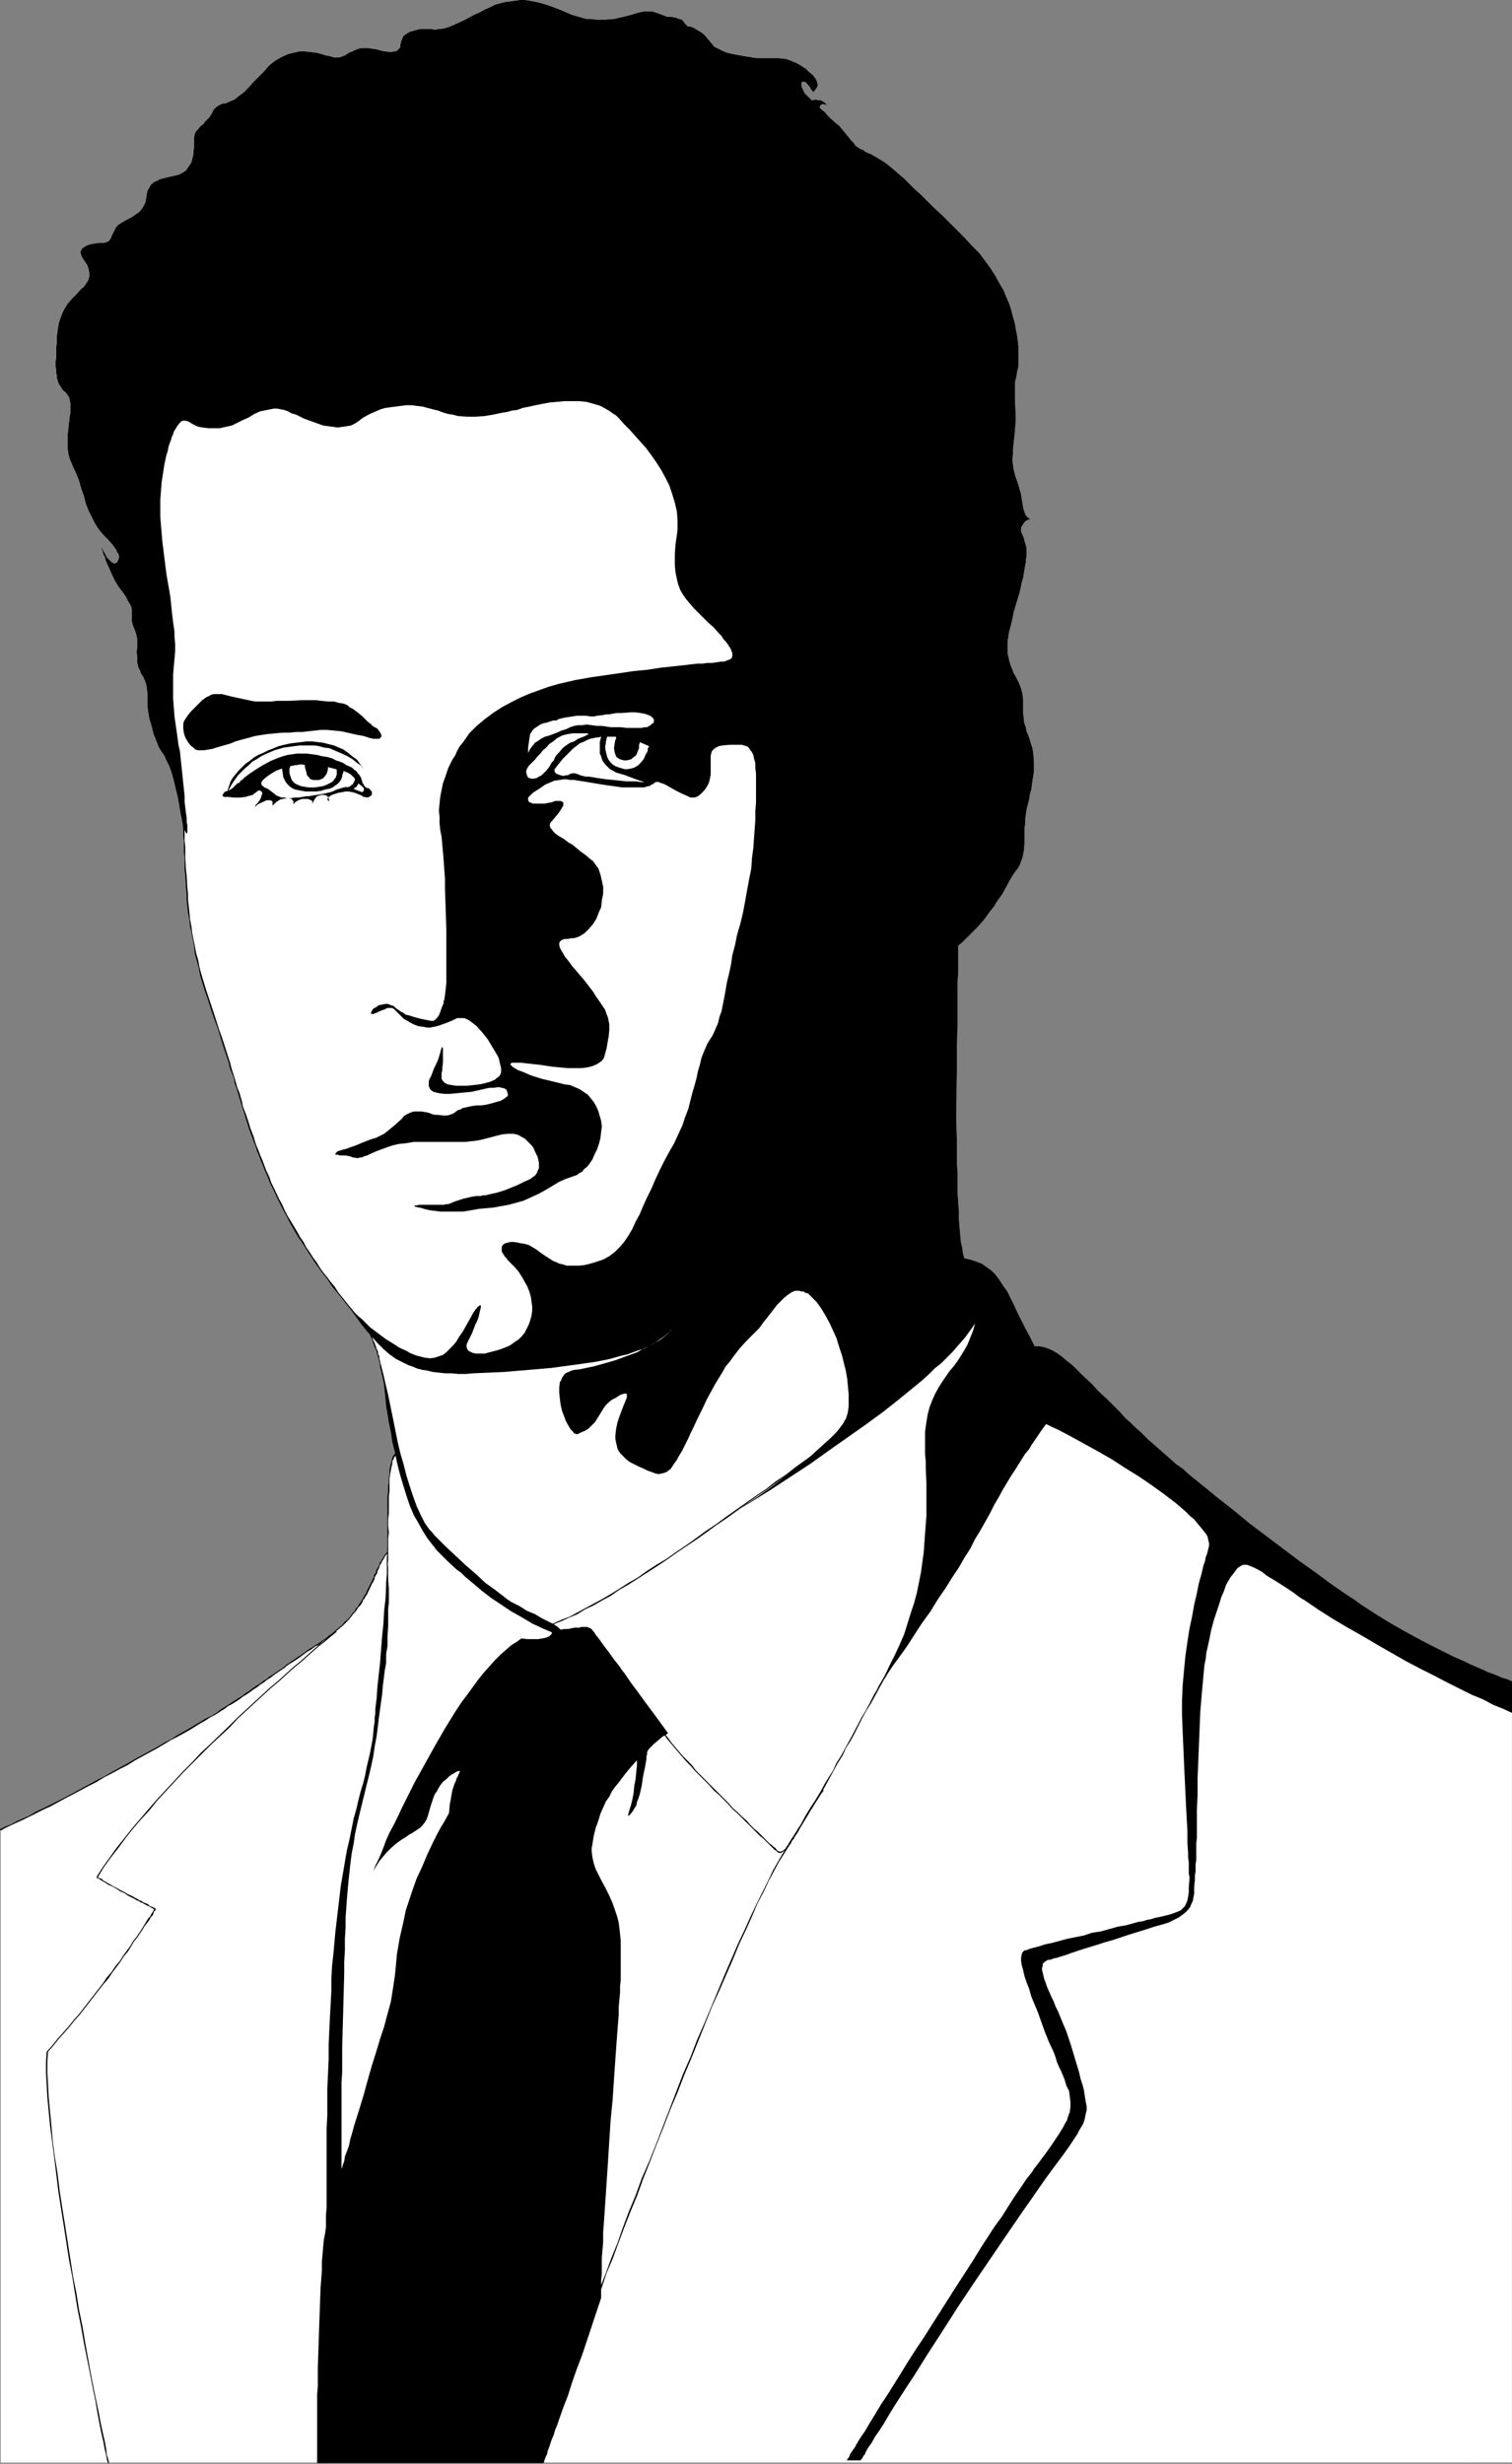 <?xml version="1.0" encoding="UTF-8" standalone="no"?>
<svg
   version="1.0"
   width="95.606mm"
   height="155.711mm"
   id="svg32"
   sodipodi:docname="Male 53.wmf"
   xmlns:inkscape="http://www.inkscape.org/namespaces/inkscape"
   xmlns:sodipodi="http://sodipodi.sourceforge.net/DTD/sodipodi-0.dtd"
   xmlns="http://www.w3.org/2000/svg"
   xmlns:svg="http://www.w3.org/2000/svg">
  <rect width="100%" height="100%" fill="#808080" stroke="none"/>
  <sodipodi:namedview
     id="namedview32"
     pagecolor="#ffffff"
     bordercolor="#000000"
     borderopacity="0.25"
     inkscape:showpageshadow="2"
     inkscape:pageopacity="0.0"
     inkscape:pagecheckerboard="0"
     inkscape:deskcolor="#d1d1d1"
     inkscape:document-units="mm" />
  <defs
     id="defs1">
    <pattern
       id="WMFhbasepattern"
       patternUnits="userSpaceOnUse"
       width="6"
       height="6"
       x="0"
       y="0" />
  </defs>
  <path
     style="fill:#ffffff;fill-opacity:1;fill-rule:evenodd;stroke:none"
     d="m 0.162,437.104 1.131,-0.485 1.454,-0.646 1.293,-0.646 1.454,-0.808 1.616,-0.646 1.616,-0.808 3.394,-1.778 3.555,-1.778 3.717,-1.939 7.434,-4.04 3.717,-2.101 3.717,-2.101 3.394,-1.939 1.616,-0.808 3.232,-1.939 2.909,-1.616 1.293,-0.808 1.293,-0.646 1.131,-0.646 0.97,-0.646 0.97,-0.485 3.394,-2.262 3.555,-2.262 3.394,-2.262 3.232,-2.424 3.232,-2.101 1.454,-1.131 1.454,-0.97 1.454,-0.97 1.293,-0.97 1.293,-0.808 1.131,-0.808 1.131,-0.808 1.131,-0.646 1.939,-1.616 1.778,-1.454 1.454,-1.616 1.293,-1.454 1.131,-1.616 0.97,-1.454 0.808,-1.454 0.808,-1.293 0.485,-1.293 0.646,-1.293 0.485,-1.131 1.131,-2.424 0.646,-1.131 0.808,-1.293 0.162,-0.646 v -2.424 -2.262 -2.101 -2.101 l 0.162,-1.939 v -1.778 -1.778 l 0.162,-1.454 V 352.915 l 0.162,-1.293 0.162,-1.131 0.323,-0.97 0.162,-0.97 0.323,-0.646 0.323,-0.485 0.323,-0.323 -3.878,-21.007 -0.323,-1.293 -0.323,-1.293 -0.808,-2.262 -0.808,-2.262 -0.646,-1.131 -0.646,-1.131 -5.495,-6.464 -2.586,-3.393 -2.424,-3.393 -2.424,-3.393 -2.424,-3.717 -2.101,-3.555 -2.101,-3.878 -1.939,-3.878 -1.778,-3.878 -1.131,-2.747 -0.97,-2.424 -0.808,-2.262 -0.808,-2.101 -1.454,-4.201 -1.293,-4.201 -0.646,-2.101 -0.646,-2.424 -0.323,-1.131 -0.485,-1.293 -0.808,-2.585 -0.323,-1.454 -0.646,-1.293 -0.485,-1.616 -0.485,-1.616 -0.485,-1.616 -0.646,-1.778 -0.646,-1.778 -0.646,-1.939 -0.97,-3.232 -0.97,-3.07 -0.808,-2.909 -0.646,-2.909 -0.646,-2.747 -0.485,-2.747 -0.485,-2.585 -0.162,-2.585 -0.323,-2.424 -0.162,-2.424 -0.323,-4.686 -0.162,-2.424 -0.162,-2.262 -0.162,-4.363 v -1.293 l -0.162,-0.646 -0.162,-0.808 -0.323,-0.97 -0.162,-1.131 -0.323,-1.939 -0.323,-1.939 -0.485,-1.939 -0.485,-2.101 -0.485,-1.778 -0.646,-1.778 -0.808,-1.616 -0.323,-0.808 -0.485,-0.646 -0.323,-0.485 -0.485,-0.808 -0.646,-1.616 -0.646,-1.616 -0.485,-1.939 -0.485,-1.616 -0.323,-1.778 -0.162,-1.454 v -0.485 -0.646 -0.808 -0.808 l -0.162,-1.616 -0.162,-0.808 -0.323,-0.808 -0.323,-0.808 -0.646,-0.97 -0.162,-0.646 -0.323,-0.485 -0.323,-1.293 v -1.293 l -0.162,-1.293 0.162,-1.293 v -1.939 l -0.162,-0.485 v -0.162 l -0.323,-1.131 -0.485,-1.131 -0.323,-1.131 v -0.808 -0.808 -0.646 -0.646 l -0.162,-0.646 -0.323,-0.646 -0.485,-0.808 -0.485,-0.97 -0.323,-0.485 -0.485,-0.646 -0.485,-0.646 -0.485,-0.646 -0.97,-1.616 -0.808,-1.778 -0.646,-1.454 -0.646,-1.454 -0.162,-0.808 -0.323,-0.485 -0.162,-0.646 -0.162,-0.485 -0.162,-0.323 v -0.323 -0.162 0 0 0.162 l 0.162,0.323 0.162,0.323 0.485,0.808 0.485,0.97 0.808,0.808 0.323,0.323 0.323,0.162 0.323,0.162 h 0.162 l 0.323,-0.162 0.323,-0.323 0.162,-0.485 0.162,-0.323 v -0.485 l -0.162,-0.485 -0.323,-0.485 -0.162,-0.485 -0.808,-1.131 -0.97,-1.131 -1.131,-1.131 -1.131,-1.293 -0.97,-1.454 -0.808,-1.616 -0.808,-1.616 -0.646,-1.616 -0.485,-1.939 -0.646,-1.778 -0.485,-1.778 -0.646,-1.616 -0.808,-1.778 -0.323,-0.808 -0.323,-0.646 -0.485,-1.616 -0.162,-1.454 v -1.616 -1.454 l 0.162,-1.454 0.162,-1.454 0.162,-1.454 0.162,-0.808 V 98.247 97.116 96.308 L 16.645,95.5 16.484,94.854 16.16,94.369 15.676,93.723 15.029,93.238 14.544,92.43 14.06,91.784 13.736,90.814 13.575,90.168 V 89.683 L 13.413,89.037 V 88.229 l -0.162,-0.808 v -0.97 l 0.162,-0.97 v -1.131 -1.293 l 0.162,-1.293 v -1.454 l 0.162,-1.131 0.162,-1.131 0.162,-0.97 0.323,-0.97 0.323,-0.808 0.323,-0.808 0.323,-0.646 0.808,-1.293 0.97,-1.131 1.131,-1.131 1.131,-1.293 0.646,-0.485 0.323,-0.485 0.323,-0.485 0.323,-0.485 0.162,-0.485 0.162,-0.485 V 65.121 L 21.17,64.313 20.847,63.344 20.2,62.374 19.554,61.405 19.392,60.92 19.231,60.435 v -0.323 l 0.162,-0.323 0.162,-0.323 0.323,-0.323 0.323,-0.162 0.485,-0.323 0.97,-0.323 0.97,-0.162 0.97,-0.162 h 0.485 0.323 0.485 l 0.485,-0.162 0.485,-0.162 0.323,-0.323 0.323,-0.485 0.162,-0.485 0.323,-0.646 0.323,-0.646 0.323,-0.646 0.485,-0.646 0.485,-0.323 0.485,-0.323 1.131,-0.646 1.293,-0.646 1.131,-0.808 0.485,-0.323 0.485,-0.485 0.485,-0.646 0.323,-0.646 0.323,-0.646 0.162,-0.97 0.162,-0.97 0.162,-0.808 0.485,-0.808 0.323,-0.646 0.808,-0.646 0.808,-0.323 0.485,-0.323 0.646,-0.162 0.646,-0.162 0.646,-0.162 1.454,-0.323 1.293,-0.323 1.131,-0.646 0.485,-0.323 0.323,-0.485 0.646,-0.97 0.323,-0.485 0.162,-0.646 0.323,-1.293 v -0.808 l 0.162,-0.808 V 34.58 33.934 33.288 32.803 l 0.162,-0.808 0.323,-0.646 0.485,-0.485 0.485,-0.646 0.808,-0.646 0.323,-0.485 0.485,-0.485 0.485,-0.485 0.323,-0.485 0.323,-0.485 0.162,-0.323 0.323,-0.646 0.323,-0.323 0.323,-0.323 0.485,-0.323 0.323,-0.162 0.323,-0.162 0.485,-0.162 h 0.485 l 1.131,-0.485 1.131,-0.485 0.97,-0.808 1.131,-0.808 1.131,-1.131 1.131,-1.293 1.293,-1.293 1.454,-1.454 0.646,-0.808 0.646,-0.646 0.808,-0.646 0.646,-0.485 1.454,-0.808 1.454,-0.646 1.293,-0.323 1.454,-0.323 h 1.293 l 1.454,0.162 1.293,0.162 1.293,0.323 0.97,0.323 0.97,0.162 0.97,0.323 h 0.97 l 0.808,-0.162 0.323,-0.162 0.485,-0.162 0.97,-0.646 0.808,-0.323 0.646,-0.323 0.808,-0.323 0.808,-0.162 h 0.808 0.808 l 0.808,0.162 1.131,0.162 1.131,0.323 0.97,0.162 1.131,0.162 0.97,-0.162 h 0.323 l 0.323,-0.162 0.323,-0.323 0.323,-0.323 0.162,-0.323 v -0.485 l 0.162,-0.646 0.162,-0.485 0.162,-0.323 0.162,-0.485 0.323,-0.323 0.485,-0.323 0.808,-0.485 1.131,-0.323 1.293,-0.323 h 1.293 1.616 l 0.646,0.162 0.808,-0.162 1.454,-0.162 1.454,-0.485 1.454,-0.646 1.778,-0.808 1.778,-0.97 0.97,-0.485 1.131,-0.485 1.131,-0.646 1.131,-0.485 1.293,-0.646 1.131,-0.323 1.293,-0.323 1.293,-0.162 1.131,-0.162 L 124.273,0 h 1.131 l 1.131,0.162 2.424,0.485 2.101,0.646 2.262,0.808 2.262,0.97 1.131,0.485 1.131,0.323 1.131,0.323 1.131,0.323 h 1.131 l 1.131,0.162 h 2.262 l 2.101,-0.162 2.101,-0.485 1.939,-0.485 1.616,-0.485 0.646,-0.162 0.808,-0.162 h 0.646 0.485 0.97 l 0.97,0.323 1.778,0.646 0.808,0.323 h 0.97 l 0.97,0.162 0.808,0.323 0.646,0.162 0.485,0.485 0.323,0.485 0.323,0.323 0.162,0.162 v 0.162 h 0.162 v 0 h 0.323 l 0.646,0.162 0.646,0.323 0.808,0.485 0.808,0.485 0.808,0.646 0.808,0.97 0.808,0.97 0.646,0.808 0.97,0.485 0.97,0.485 1.131,0.485 1.454,0.323 0.808,0.162 0.97,0.162 0.808,0.162 1.131,0.162 0.97,0.162 0.97,0.162 h 1.939 1.616 1.616 l 1.616,0.162 0.646,0.162 0.808,0.323 0.808,0.323 0.97,0.485 0.808,0.485 0.97,0.646 0.808,0.808 0.808,0.646 0.485,0.646 0.323,0.485 0.162,0.485 0.162,0.485 v 0.485 l -0.162,0.323 -0.323,0.485 -0.323,0.485 -0.323,0.162 -0.162,0.162 v 0 0 h 0.162 v -0.162 l -0.162,-0.323 -0.323,-0.323 -0.323,-0.646 -0.485,-0.485 -0.323,-0.485 -0.485,-0.162 h -0.323 l -0.323,0.162 v 0.323 0.485 l 0.162,0.485 0.323,0.646 0.323,0.646 0.485,0.485 0.323,0.323 0.323,0.323 0.323,0.323 0.162,0.162 h 0.162 v 0 h 0.323 l 0.485,-0.162 0.485,0.162 h 0.646 l 0.646,0.323 0.646,0.485 0.162,0.323 0.323,0.323 -0.485,-0.323 -0.485,-0.162 h -0.323 l -0.323,0.162 -0.162,0.162 -0.162,0.323 v 0 0.162 0 l 0.323,0.323 0.323,0.323 0.646,0.485 0.485,0.646 0.646,0.646 1.454,1.293 0.808,0.646 0.808,0.97 1.454,1.778 0.646,0.808 0.646,0.646 0.162,0.323 0.162,0.162 v 0.162 0 h 0.162 l 0.162,0.162 h 0.162 l 0.323,0.323 0.646,0.323 0.485,0.162 0.323,0.323 0.646,0.323 0.485,0.162 0.646,0.323 0.808,0.485 0.808,0.485 0.808,0.485 0.97,0.646 0.97,0.808 0.97,0.808 1.131,0.97 1.293,1.131 1.131,1.131 1.293,1.293 1.454,1.293 1.454,1.454 1.616,1.616 1.778,1.616 1.616,1.616 1.939,1.939 1.939,1.939 1.778,1.939 1.778,1.778 1.454,1.939 1.293,1.778 1.131,1.778 0.97,1.778 0.97,1.616 0.646,1.616 0.646,1.454 0.485,1.454 0.323,1.293 0.323,1.131 0.323,1.131 0.162,1.131 0.162,0.808 0.162,0.808 0.162,1.293 0.162,1.293 v 1.293 1.293 2.262 l -0.323,1.293 -0.162,1.131 -0.323,1.293 v 1.454 1.454 1.616 l 0.162,3.393 v 1.616 l -0.162,1.778 -0.162,1.778 -0.162,1.454 -0.162,1.454 v 1.293 l -0.162,1.293 0.162,1.131 0.162,1.131 0.323,1.293 0.808,2.424 0.646,2.262 0.162,1.131 0.162,0.97 0.162,0.97 0.162,0.646 0.162,0.485 0.162,0.485 0.323,0.485 0.323,0.323 0.646,0.485 h 0.162 l 0.162,0.162 v 0 l -0.162,-0.162 h -0.646 l -0.323,0.162 -0.323,0.162 -0.323,0.323 -0.323,0.485 -0.323,0.485 -0.162,0.323 v 0.323 0.323 0.162 0.162 l 0.162,0.323 0.162,0.485 0.162,0.323 0.162,0.323 v 0.485 l 0.162,0.323 0.162,0.485 0.162,0.485 0.162,0.646 v 0.646 0.97 0.485 l -0.162,0.646 v 0.646 l -0.162,0.808 -0.162,0.97 -0.162,0.97 -0.162,0.97 -0.323,1.131 -0.485,2.262 -1.454,4.848 -0.485,2.424 -0.646,2.424 -0.162,1.131 -0.162,0.97 v 0.97 0.97 0.97 l 0.162,0.646 0.323,1.454 0.485,1.293 0.485,1.293 0.646,1.131 0.646,1.293 0.485,1.293 0.162,0.646 0.162,0.646 0.162,1.293 v 1.131 1.131 1.293 l 0.162,0.808 v 0.646 l 0.162,0.808 0.323,0.808 0.162,0.97 0.485,1.131 0.323,0.97 0.323,1.131 0.323,0.97 0.162,1.131 0.162,2.101 v 2.101 l -0.323,2.101 -0.323,2.262 -0.323,1.131 -0.162,1.131 -0.646,2.585 -0.162,1.131 -0.162,1.131 v 1.131 l -0.162,0.97 v 1.939 1.778 l -0.162,1.778 -0.162,0.808 -0.162,0.808 -0.323,0.808 -0.323,0.97 -0.485,0.808 -0.646,0.808 -0.646,0.97 -0.485,0.808 -0.97,1.778 -0.97,1.778 -1.293,1.778 -0.646,1.131 -0.808,0.97 -0.808,1.131 -0.97,1.293 -1.293,1.454 -1.293,1.293 -1.616,1.616 -0.808,0.808 -0.97,0.808 v 2.101 2.101 2.262 l -0.162,2.262 v 2.424 2.424 5.332 l -0.162,5.333 v 5.494 l -0.162,11.15 0.162,5.494 v 5.333 l 0.162,2.424 v 2.585 2.262 l 0.162,2.262 0.162,2.262 v 1.939 l 0.162,1.939 0.162,1.778 0.162,1.616 0.323,1.454 0.162,1.293 0.323,1.131 1.454,0.323 1.454,0.485 1.293,0.485 1.131,0.808 1.131,0.808 0.97,0.97 0.97,1.293 0.808,1.293 0.97,1.293 0.808,1.616 0.808,1.616 0.808,1.778 0.97,1.939 0.97,1.939 1.131,2.101 1.131,2.262 h 0.97 l 1.131,0.162 0.97,0.323 1.131,0.485 1.131,0.646 1.131,0.808 1.131,0.97 1.454,1.131 1.293,1.293 1.454,1.454 1.778,1.616 1.616,1.778 2.101,1.939 2.101,2.101 1.131,1.131 1.131,1.293 1.293,1.131 1.293,1.293 0.97,0.808 0.97,0.97 0.97,0.97 1.131,0.97 1.293,1.131 1.293,1.131 1.454,1.293 1.454,1.293 1.616,1.131 1.616,1.454 3.394,2.747 3.555,2.909 3.717,2.909 3.717,3.07 3.878,2.909 7.919,5.979 3.878,2.747 3.717,2.747 3.717,2.585 1.778,1.131 1.778,1.293 3.232,2.101 3.394,2.101 3.394,1.939 3.232,1.778 3.07,1.616 2.909,1.454 2.909,1.454 2.586,1.131 1.293,0.646 1.131,0.485 1.131,0.485 1.131,0.485 0.97,0.485 0.97,0.323 0.808,0.323 0.808,0.323 0.646,0.323 0.646,0.162 0.485,0.162 0.485,0.162 0.323,0.162 0.323,0.162 h 0.162 v 0 186.638 H 0.162 Z"
     id="path1" />
  <path
     style="fill:#000000;fill-opacity:1;fill-rule:evenodd;stroke:none"
     d="m 82.903,168.378 0.808,0.646 0.646,0.323 0.646,0.485 0.646,0.485 0.97,0.808 0.646,0.646 0.646,0.646 0.646,0.485 0.485,0.485 0.485,0.323 0.646,0.323 0.485,0.646 0.323,0.485 0.162,0.485 v 0.323 l -0.162,0.162 -0.162,0.162 -0.162,0.162 H 90.175 89.69 89.205 l -0.808,-0.162 -1.454,-0.485 -1.778,-0.323 -3.555,-0.808 -1.616,-0.162 -1.778,-0.162 h -1.616 l -1.454,0.162 -1.454,0.162 -1.454,0.162 H 70.783 l -1.616,0.162 h -1.616 l -1.778,0.162 -1.778,0.162 -2.101,0.323 -0.97,0.162 -1.131,0.323 -2.424,0.646 -1.131,0.323 -1.131,0.485 -2.262,0.646 -1.131,0.323 -0.97,0.323 -0.97,0.162 -0.97,0.162 h -0.808 -0.646 l -0.646,-0.162 -0.323,-0.323 -0.808,-0.646 -0.646,-0.808 -0.646,-1.131 -0.323,-0.97 -0.162,-1.131 v -0.646 -0.485 l 0.162,-0.646 0.323,-0.485 0.323,-0.485 0.323,-0.485 0.808,-0.97 0.808,-0.808 0.97,-0.97 0.808,-0.808 1.131,-0.808 0.485,-0.162 0.485,-0.323 0.646,-0.162 h 0.646 0.485 0.808 l 1.293,0.323 1.293,0.323 2.262,0.485 2.262,0.485 0.97,0.162 h 1.131 0.646 0.97 0.97 l 1.293,-0.162 h 1.454 1.454 l 3.232,-0.162 h 3.232 l 1.454,0.162 1.454,0.162 h 1.454 l 1.131,0.323 1.131,0.162 z"
     id="path2" />
  <path
     style="fill:#000000;fill-opacity:1;fill-rule:evenodd;stroke:none"
     d="m 54.299,189.546 0.162,-0.97 0.323,-0.97 0.323,-0.97 0.485,-0.808 0.646,-0.808 0.808,-0.97 0.808,-0.808 0.808,-0.808 0.97,-0.646 0.97,-0.808 1.131,-0.646 1.131,-0.485 1.293,-0.646 1.293,-0.485 1.131,-0.485 1.293,-0.323 1.454,-0.323 1.293,-0.162 1.293,-0.162 1.293,-0.162 h 1.454 l 1.293,0.162 1.293,0.162 1.293,0.323 1.293,0.323 1.131,0.485 1.131,0.485 1.131,0.808 0.97,0.808 1.131,0.808 0.808,1.131 0.808,1.131 -0.808,-0.97 -0.97,-0.646 -0.97,-0.808 -1.131,-0.646 -0.97,-0.485 -1.131,-0.485 -1.131,-0.485 -1.131,-0.485 -1.293,-0.162 -1.131,-0.323 -1.131,-0.162 H 73.853 71.591 l -1.293,0.162 -1.131,0.162 -1.293,0.162 -1.131,0.323 -1.131,0.323 -1.131,0.485 -1.131,0.485 -0.97,0.485 -0.97,0.646 -1.131,0.646 -0.808,0.808 -0.97,0.808 -0.808,0.808 -0.808,0.808 -0.808,1.131 -0.646,0.97 -0.646,1.131 z"
     id="path3" />
  <path
     style="fill:#000000;fill-opacity:1;fill-rule:evenodd;stroke:none"
     d="m 53.814,189.062 0.646,-0.162 0.646,-0.323 0.485,-0.323 0.485,-0.485 0.323,-0.323 0.323,-0.323 0.485,-0.162 0.323,-0.485 0.485,-0.323 0.485,-0.485 0.646,-0.485 0.646,-0.485 1.454,-0.97 1.616,-0.97 1.778,-0.97 1.939,-0.808 0.97,-0.323 1.131,-0.323 1.131,-0.162 1.131,-0.162 h 1.131 1.293 l 1.293,0.162 1.131,0.162 1.293,0.323 1.131,0.162 1.131,0.323 0.97,0.485 0.97,0.323 0.808,0.323 0.646,0.485 0.808,0.323 0.646,0.323 0.485,0.485 0.485,0.323 0.323,0.485 0.323,0.323 0.323,0.485 0.162,0.323 0.162,0.485 0.162,0.646 0.323,0.485 0.162,0.323 0.162,0.162 0.485,0.323 h 0.323 l 0.323,0.323 0.323,0.323 0.162,0.323 v 0.485 l -0.162,0.323 -0.485,0.323 -0.485,0.162 -0.646,-0.162 h -0.323 l -0.323,-0.323 -0.808,-0.323 -0.808,-0.323 -0.646,-0.162 -0.808,-0.162 h -0.808 l -0.808,0.162 -0.97,0.162 -0.97,0.323 -0.485,0.162 -0.323,0.162 -0.162,0.162 -0.323,0.162 -0.162,0.323 -0.162,0.162 0.162,0.323 0.162,0.162 h 0.162 v 0 0 -0.162 l -0.162,-0.323 v -0.323 l -0.323,-0.323 -0.162,-0.162 -0.485,-0.162 h -0.646 l -0.646,0.162 -0.485,0.162 -0.323,0.323 -0.323,0.485 -0.162,0.323 -0.162,0.323 -0.162,0.323 v 0 -0.162 -0.162 -0.323 l -0.323,-0.162 -0.323,-0.162 -0.485,-0.162 h -0.646 -0.646 l -0.485,0.162 -0.485,0.162 -0.485,0.323 -0.323,0.162 -0.162,0.323 -0.162,0.162 v 0 0 -0.162 -0.323 -0.162 l -0.162,-0.323 -0.323,-0.323 -0.485,-0.162 H 68.843 68.358 l -0.808,0.162 -0.646,0.162 -0.485,0.323 -0.485,0.323 -0.485,0.485 -0.323,0.323 -0.162,0.162 v 0.162 -0.162 l 0.162,-0.162 v -0.646 -0.323 l -0.162,-0.162 -0.323,-0.162 h -0.485 -0.485 l -0.646,0.323 -1.131,0.485 -0.485,0.323 -0.323,0.323 -0.323,0.162 v 0 0 h 0.162 l 0.162,-0.485 0.485,-0.485 0.485,-0.646 0.323,-0.646 0.162,-0.646 0.162,-0.323 v -0.162 l -0.162,-0.162 v -0.162 l -0.323,-0.162 -0.323,-0.162 -0.162,0.162 -0.323,0.162 -0.162,0.162 -0.485,0.323 -0.323,0.323 -0.646,0.162 -1.131,0.323 -1.293,0.162 h -1.454 l -1.454,-0.162 h -0.485 -0.323 -0.162 l -0.162,-0.162 -0.162,-0.162 v -0.162 l 0.162,-0.162 0.162,-0.323 z"
     id="path4" />
  <path
     style="fill:#ffffff;fill-opacity:1;fill-rule:evenodd;stroke:none"
     d="m 67.389,183.568 -1.293,0.485 -1.131,0.646 -0.97,0.646 -0.808,0.646 -0.323,0.323 -0.162,0.162 -0.162,0.323 -0.162,0.323 0.162,0.162 v 0.323 l 0.323,0.162 0.323,0.323 0.808,0.323 0.646,0.485 0.646,0.485 0.808,0.646 0.808,0.323 0.485,0.162 h 0.646 l 0.646,0.162 h 0.808 l 0.808,-0.162 h 0.97 l 0.97,-0.162 0.97,-0.162 h 0.646 l 0.808,-0.162 1.131,-0.162 0.97,-0.162 0.808,-0.162 1.454,-0.323 0.808,-0.323 0.646,-0.323 0.646,-0.162 0.485,-0.162 0.485,-0.162 h 0.323 l 0.162,-0.162 0.485,0.162 0.162,-0.162 h 0.323 l 0.323,-0.323 0.323,-0.162 0.323,-0.485 0.162,-0.323 0.162,-0.485 -0.162,-0.323 -0.485,-0.485 -0.323,-0.323 -0.808,-0.485 -0.485,-0.162 -0.323,-0.162 -0.162,-0.162 v 0 0.485 l -0.162,0.162 -0.162,0.808 -0.162,0.485 -0.162,0.323 -0.323,0.485 -0.485,0.485 -0.485,0.323 -0.646,0.485 -0.808,0.323 -0.97,0.162 -0.97,0.323 -1.293,0.162 h -1.293 -1.131 l -0.97,-0.162 -0.808,-0.162 -0.808,-0.162 -0.646,-0.323 -0.485,-0.323 -0.808,-0.808 -0.323,-0.485 -0.485,-0.97 -0.162,-1.131 z"
     id="path5" />
  <path
     style="fill:#ffffff;fill-opacity:1;fill-rule:evenodd;stroke:none"
     d="m 72.883,182.76 -0.646,-0.162 H 71.591 l -0.646,0.162 h -0.485 l -0.485,0.162 h -0.323 l -0.323,0.162 v 0 0 0.162 l -0.162,0.323 v 0.323 0.808 l 0.162,0.485 0.162,0.485 0.162,0.485 0.323,0.485 0.485,0.485 0.646,0.323 0.808,0.323 0.808,0.162 1.131,0.162 h 1.293 l 1.131,-0.162 0.97,-0.162 0.808,-0.323 0.646,-0.323 0.646,-0.323 0.323,-0.323 0.323,-0.485 0.323,-0.323 v -0.323 l 0.162,-0.323 v -0.646 -0.485 l -0.162,-0.162 v 0 l -1.939,-0.485 v 0.162 0.323 l -0.162,0.646 -0.162,0.485 -0.485,0.646 -0.485,0.485 -0.485,0.162 -0.323,0.162 H 75.792 75.146 74.823 l -0.485,-0.162 -0.323,-0.162 -0.162,-0.323 -0.485,-0.485 -0.162,-0.808 -0.162,-0.485 -0.162,-0.646 z"
     id="path6" />
  <path
     style="fill:#ffffff;fill-opacity:1;fill-rule:evenodd;stroke:none"
     d="m 85.65,187.123 -0.323,0.646 -0.323,0.323 -0.323,0.162 -0.162,0.162 v 0 0 l 0.323,0.162 0.808,0.323 0.485,0.162 0.323,0.162 0.323,-0.162 0.162,-0.162 v -0.323 -0.323 l -0.485,-0.485 -0.646,-0.485 z"
     id="path7" />
  <path
     style="fill:#000000;fill-opacity:1;fill-rule:evenodd;stroke:none"
     d="m 82.418,311.063 1.454,1.778 1.293,1.778 1.131,1.616 1.293,1.616 1.293,1.454 1.293,1.454 1.454,1.454 1.454,1.293 1.616,1.131 1.939,0.97 0.97,0.485 0.97,0.323 1.131,0.485 1.293,0.323 1.131,0.162 1.293,0.323 1.454,0.162 1.454,0.162 h 1.616 l 1.616,0.162 h 1.778 l 1.778,-0.162 7.434,-0.323 7.595,-0.646 3.717,-0.323 3.555,-0.485 3.555,-0.485 3.394,-0.485 3.232,-0.646 2.909,-0.808 1.454,-0.323 1.293,-0.485 1.293,-0.485 1.293,-0.323 1.131,-0.646 0.97,-0.485 1.131,-0.646 0.808,-0.485 0.808,-0.646 0.808,-0.646 0.646,-0.646 0.485,-0.808 -0.646,0.97 -0.97,0.808 -1.131,0.808 -1.131,0.808 -1.454,0.808 -1.616,0.808 -1.454,0.808 -1.778,0.646 -3.555,1.293 -3.394,0.97 -1.778,0.485 -1.616,0.323 -1.454,0.323 -1.454,0.162 -0.646,0.162 -0.646,0.323 -0.485,0.162 -0.485,0.323 -0.323,0.485 -0.323,0.485 -0.162,0.485 -0.323,0.485 -0.162,1.293 v 1.293 l 0.162,1.454 0.162,1.293 0.323,1.454 0.485,1.293 0.485,1.293 0.646,1.131 0.485,0.808 0.646,0.646 0.162,0.323 h 0.323 l 0.162,0.162 h 0.323 l 0.97,-0.485 0.808,-0.323 0.808,-0.485 0.485,-0.485 0.646,-0.646 0.485,-0.485 0.808,-1.293 0.808,-1.293 0.485,-0.808 0.485,-0.646 0.646,-0.646 0.808,-0.646 0.97,-0.485 0.97,-0.646 0.485,-0.162 0.485,-0.162 h 0.323 0.162 l 0.162,0.162 v 0.162 0.162 0.485 l -0.162,0.323 -0.162,0.485 -0.485,1.131 -0.485,1.293 -0.485,1.293 -0.485,1.454 -0.323,1.616 -0.162,1.454 v 0.808 l 0.162,0.808 0.162,0.646 0.162,0.808 0.323,0.646 0.485,0.646 0.646,0.646 0.646,0.646 0.808,0.646 0.97,0.485 1.293,0.646 1.131,0.485 0.97,0.485 0.97,0.323 0.808,0.323 0.808,0.162 0.808,-0.162 0.646,-0.162 0.646,-0.323 0.808,-0.646 0.646,-0.97 0.323,-0.485 0.485,-0.646 0.323,-0.646 0.485,-0.808 0.485,-0.808 0.485,-0.97 0.485,-0.97 0.485,-0.97 0.485,-1.131 0.646,-1.293 1.131,-2.424 1.131,-2.262 0.97,-2.101 0.97,-1.778 0.97,-1.778 0.97,-1.616 0.808,-1.293 0.808,-1.454 0.97,-1.131 0.808,-1.131 1.616,-2.101 1.778,-1.939 1.939,-1.939 0.97,-0.97 0.808,-1.131 1.778,-2.262 1.616,-2.101 0.97,-0.97 0.808,-0.808 0.808,-0.646 0.97,-0.646 0.808,-0.323 h 0.485 0.485 l 0.485,0.162 h 0.485 l 0.485,0.323 0.646,0.162 0.485,0.485 0.485,0.485 0.485,0.485 0.646,0.646 1.131,1.616 0.97,1.616 0.97,1.778 0.808,1.778 0.808,1.778 0.646,2.101 0.646,1.939 0.485,1.939 0.485,1.939 0.323,1.939 0.162,1.778 0.162,1.778 v 1.454 1.454 l -0.162,1.293 -0.323,1.131 -0.162,0.485 -0.323,0.485 -0.323,0.646 -0.485,0.646 -0.485,0.646 -0.646,0.808 -0.646,0.646 -0.808,0.808 -1.616,1.454 -1.778,1.616 -1.939,1.778 -2.101,1.616 -4.363,3.393 -2.101,1.616 -2.262,1.616 -2.101,1.454 -1.939,1.293 -1.778,1.293 -0.808,0.485 -0.808,0.485 4.687,-2.909 4.687,-2.909 9.373,-6.14 4.525,-3.232 4.363,-3.07 4.363,-3.07 4.202,-3.07 3.878,-3.07 1.778,-1.454 1.778,-1.454 1.778,-1.454 1.616,-1.454 1.454,-1.454 1.616,-1.293 1.293,-1.293 1.293,-1.293 1.131,-1.293 1.131,-1.293 0.97,-1.131 0.808,-1.131 0.808,-1.131 0.646,-0.97 -0.485,1.778 -0.646,1.616 -0.646,1.616 -0.808,1.454 -0.808,1.293 -0.808,1.293 -0.97,1.293 -0.97,1.131 -1.778,2.585 -0.808,1.293 -0.808,1.454 -0.646,1.454 -0.646,1.616 -0.485,1.778 -0.323,1.939 -0.162,1.131 -0.162,1.131 v 1.293 1.293 1.454 1.454 l 0.162,1.616 v 1.616 l 0.162,3.555 v 1.939 3.878 2.101 l -0.162,2.101 -0.162,2.101 -0.162,2.262 -0.162,2.262 -0.323,2.262 -0.323,2.424 -0.485,2.424 -0.485,2.424 -0.646,2.424 -0.808,2.424 -0.808,2.585 -0.808,2.585 -1.131,2.585 -1.131,2.424 -1.293,2.585 -1.293,2.747 -1.616,2.585 -1.778,2.585 1.454,-2.101 1.454,-1.939 1.293,-1.939 1.293,-1.939 1.293,-1.778 1.293,-1.778 1.131,-1.616 1.131,-1.778 2.101,-3.232 2.101,-2.909 1.778,-2.909 1.778,-2.585 1.616,-2.585 1.616,-2.424 1.293,-2.262 1.454,-2.262 1.131,-2.262 1.293,-2.101 2.262,-4.04 0.97,-1.939 1.131,-1.939 0.97,-1.778 0.97,-1.616 0.97,-1.616 0.97,-1.454 0.808,-1.293 0.808,-1.293 0.808,-1.293 0.97,-1.131 0.646,-1.131 0.808,-1.131 1.293,-1.939 1.293,-1.778 1.293,0.646 1.454,0.646 3.07,1.616 3.232,1.778 3.232,1.778 3.394,1.939 3.232,2.101 3.394,2.101 3.07,2.101 2.909,2.101 2.747,2.101 1.131,0.97 1.293,1.131 0.97,0.97 0.97,0.808 0.808,0.97 0.808,0.97 0.646,0.808 0.646,0.808 0.323,0.646 0.162,0.808 0.162,0.646 v 0.646 l -0.162,0.646 -0.162,0.646 -0.162,0.646 -0.323,0.808 -0.162,0.97 -0.323,0.808 -0.485,2.101 -0.646,2.262 -0.485,2.424 -0.646,2.747 -0.485,2.747 -0.646,3.07 -0.485,3.07 -0.485,3.393 -0.323,3.393 -0.323,3.555 -0.162,3.555 v 3.717 l 0.162,3.878 0.162,3.717 0.162,3.717 0.162,3.555 0.162,3.393 0.162,3.393 0.162,3.07 0.162,2.909 v 2.747 l 0.162,2.424 v 1.131 l 0.162,1.131 v 0.97 0.808 0.97 l 0.162,0.646 v 0.808 0.485 0.646 0.323 0.323 0.485 0 l 0.162,0.162 v 0.323 l 0.162,0.485 0.162,0.162 v 0 l 0.162,-0.162 0.162,-0.162 v -0.485 l 0.162,-0.485 0.162,-0.808 0.162,-1.131 v -0.646 -0.646 l 0.162,-0.808 v -0.808 -0.97 l 0.162,-1.131 v -1.293 -1.131 -1.454 l 0.162,-1.454 v -1.616 -1.616 -3.393 l 0.162,-3.717 v -3.878 l 0.162,-3.878 0.323,-8.08 0.162,-3.878 0.323,-3.878 0.323,-3.555 0.162,-1.778 0.162,-1.778 0.323,-1.616 0.162,-1.454 0.323,-1.454 0.323,-1.454 0.485,-2.424 0.646,-2.424 0.646,-1.939 0.646,-1.939 0.485,-1.616 0.646,-1.454 0.485,-1.454 0.646,-1.131 0.485,-0.808 0.646,-0.808 0.485,-0.646 0.485,-0.646 0.485,-0.323 0.485,-0.323 0.485,-0.162 h 0.323 0.485 l 0.808,0.323 0.808,0.323 0.97,0.485 1.131,0.646 0.97,0.808 2.424,1.454 2.262,1.454 0.97,0.646 0.97,0.646 0.808,0.646 0.485,0.323 0.485,0.323 0.162,0.162 h 0.162 l 3.555,2.424 3.555,2.262 3.555,2.101 3.717,2.101 3.555,2.101 3.394,1.939 3.394,1.939 3.394,1.778 3.232,1.616 3.07,1.616 2.909,1.454 2.909,1.454 2.747,1.131 2.424,1.293 2.424,0.97 2.101,0.97 v -7.595 0 h -0.162 l -0.323,-0.162 -0.323,-0.162 -0.485,-0.162 -0.485,-0.162 -0.646,-0.162 -0.646,-0.323 -0.808,-0.323 -0.808,-0.323 -0.97,-0.323 -0.97,-0.485 -1.131,-0.485 -1.131,-0.485 -1.131,-0.485 -1.293,-0.646 -2.586,-1.131 -2.909,-1.454 -2.909,-1.454 -3.07,-1.616 -3.232,-1.778 -3.394,-1.939 -3.394,-2.101 -3.232,-2.101 -1.778,-1.293 -1.778,-1.131 -3.717,-2.585 -3.717,-2.747 -3.878,-2.747 -7.919,-5.979 -3.878,-2.909 -3.717,-3.07 -3.717,-2.909 -3.555,-2.909 -3.394,-2.747 -1.616,-1.454 -1.616,-1.131 -1.454,-1.293 -1.454,-1.293 -1.293,-1.131 -1.293,-1.131 -1.131,-0.97 -0.97,-0.97 -0.97,-0.97 -0.97,-0.808 -1.293,-1.293 -1.293,-1.131 -1.131,-1.293 -1.131,-1.131 -2.101,-2.101 -2.101,-1.939 -1.616,-1.778 -1.778,-1.616 -1.454,-1.454 -1.293,-1.293 -1.454,-1.131 -1.131,-0.97 -1.131,-0.808 -1.131,-0.646 -1.131,-0.485 -0.97,-0.323 -1.131,-0.162 h -0.97 l -1.131,-2.262 -1.131,-2.101 -0.97,-1.939 -0.97,-1.939 -0.808,-1.778 -0.808,-1.616 -0.808,-1.616 -0.97,-1.293 -0.808,-1.293 -0.97,-1.293 -0.97,-0.97 -1.131,-0.808 -1.131,-0.808 -1.293,-0.485 -1.454,-0.485 -1.454,-0.323 -0.323,-1.131 -0.162,-1.293 -0.323,-1.454 -0.162,-1.616 -0.162,-1.778 -0.162,-1.939 v -1.939 l -0.162,-2.262 -0.162,-2.262 v -2.262 -2.585 l -0.162,-2.424 v -5.333 l -0.162,-5.494 0.162,-11.15 v -5.494 l 0.162,-5.333 v -5.332 -2.424 -2.424 l 0.162,-2.262 v -2.262 -2.101 -2.101 l 0.97,-0.808 0.808,-0.808 1.616,-1.616 1.293,-1.293 1.293,-1.454 0.97,-1.293 0.808,-1.131 0.808,-0.97 0.646,-1.131 1.293,-1.778 0.97,-1.778 0.97,-1.778 0.485,-0.808 0.646,-0.97 0.646,-0.808 0.485,-0.808 0.323,-0.97 0.323,-0.808 0.162,-0.808 0.162,-0.808 0.162,-1.778 v -1.778 -1.939 l 0.162,-0.97 v -1.131 l 0.162,-1.131 0.162,-1.131 0.646,-2.585 0.162,-1.131 0.323,-1.131 0.323,-2.262 0.323,-2.101 v -2.101 l -0.162,-2.101 -0.162,-1.131 -0.323,-0.97 -0.323,-1.131 -0.323,-0.97 -0.485,-1.131 -0.162,-0.97 -0.323,-0.808 -0.162,-0.808 v -0.646 l -0.162,-0.808 v -1.293 -1.131 -1.131 l -0.162,-1.293 -0.162,-0.646 -0.162,-0.646 -0.485,-1.293 -0.646,-1.293 -0.646,-1.131 -0.485,-1.293 -0.485,-1.293 -0.323,-1.454 -0.162,-0.646 v -0.97 -0.97 -0.97 l 0.162,-0.97 0.162,-1.131 0.646,-2.424 0.485,-2.424 1.454,-4.848 0.485,-2.262 0.323,-1.131 0.162,-0.97 0.162,-0.97 0.162,-0.97 0.162,-0.808 v -0.646 l 0.162,-0.646 v -0.485 -0.97 -0.646 l -0.162,-0.646 -0.162,-0.485 -0.162,-0.485 -0.162,-0.808 -0.323,-0.646 -0.162,-0.485 -0.162,-0.323 v -0.162 -0.162 -0.323 -0.323 l 0.162,-0.323 0.323,-0.485 0.323,-0.485 0.323,-0.323 0.323,-0.162 0.323,-0.162 h 0.646 l 0.162,0.162 v 0 l -0.162,-0.162 h -0.162 l -0.646,-0.485 -0.323,-0.323 -0.323,-0.485 -0.162,-0.485 -0.162,-0.485 -0.162,-0.646 -0.162,-0.97 -0.162,-0.97 -0.162,-1.131 -0.646,-2.262 -0.808,-2.424 -0.323,-1.293 -0.162,-1.131 -0.162,-1.131 0.162,-1.293 v -1.293 l 0.162,-1.454 0.162,-1.454 0.162,-1.778 0.162,-1.778 v -1.616 l -0.162,-3.393 v -1.616 -1.454 -1.454 l 0.323,-1.293 0.162,-1.131 0.323,-1.293 V 85.32 84.027 82.735 l -0.162,-1.293 -0.162,-1.293 -0.162,-0.808 -0.162,-0.808 -0.162,-1.131 -0.323,-1.131 -0.323,-1.131 -0.323,-1.293 -0.485,-1.454 -0.646,-1.454 -0.646,-1.616 -0.97,-1.616 -0.97,-1.778 -1.131,-1.778 -1.293,-1.778 -1.454,-1.939 -1.778,-1.778 -1.778,-1.939 -1.939,-1.939 -1.939,-1.939 -1.616,-1.616 -1.778,-1.616 -1.616,-1.616 -1.454,-1.454 -1.454,-1.293 -1.293,-1.293 -1.131,-1.131 -1.293,-1.131 -1.131,-0.97 -0.97,-0.808 -0.97,-0.808 -0.97,-0.646 -0.808,-0.485 -0.808,-0.485 -0.808,-0.485 -0.646,-0.323 -0.485,-0.162 -0.646,-0.323 -0.323,-0.323 -0.485,-0.162 -0.646,-0.323 -0.323,-0.323 h -0.162 l -0.162,-0.162 h -0.162 v 0 -0.162 l -0.162,-0.162 -0.162,-0.323 -0.646,-0.646 -0.646,-0.808 -1.454,-1.778 -0.808,-0.97 -0.808,-0.646 -1.454,-1.293 -0.646,-0.646 -0.485,-0.646 -0.646,-0.485 -0.323,-0.323 -0.323,-0.323 v 0 -0.162 0 l 0.162,-0.323 0.162,-0.162 0.323,-0.162 h 0.323 l 0.485,0.162 0.485,0.323 -0.323,-0.323 -0.162,-0.323 -0.646,-0.485 -0.646,-0.323 h -0.646 l -0.485,-0.162 -0.485,0.162 h -0.323 v 0 h -0.162 l -0.162,-0.162 -0.323,-0.323 -0.323,-0.323 -0.323,-0.323 -0.485,-0.485 -0.323,-0.646 -0.323,-0.646 -0.162,-0.485 v -0.485 -0.323 l 0.323,-0.162 h 0.323 l 0.485,0.162 0.323,0.485 0.485,0.485 0.323,0.646 0.323,0.323 0.162,0.323 v 0.162 h -0.162 v 0 0 l 0.162,-0.162 0.323,-0.162 0.323,-0.485 0.323,-0.485 0.162,-0.323 v -0.485 l -0.162,-0.485 -0.162,-0.485 -0.323,-0.485 -0.485,-0.646 -0.808,-0.646 -0.808,-0.808 -0.97,-0.646 -0.808,-0.485 -0.97,-0.485 -0.808,-0.323 -0.808,-0.323 -0.646,-0.162 -1.616,-0.162 h -1.616 -1.616 -1.939 l -0.97,-0.162 -0.97,-0.162 -1.131,-0.162 -0.808,-0.162 -0.97,-0.162 -0.808,-0.162 -1.454,-0.323 -1.131,-0.485 -0.97,-0.485 -0.97,-0.485 -0.646,-0.808 -0.808,-0.97 -0.808,-0.97 -0.808,-0.646 -0.808,-0.485 -0.808,-0.485 -0.646,-0.323 -0.646,-0.162 h -0.323 v 0 h -0.162 V 6.14 l -0.162,-0.162 -0.323,-0.323 -0.323,-0.485 -0.485,-0.485 -0.646,-0.162 -0.808,-0.323 -0.97,-0.162 h -0.97 L 158.695,3.717 156.917,3.07 155.948,2.747 h -0.97 -0.485 -0.646 l -0.808,0.162 -0.646,0.162 -1.616,0.485 -1.939,0.485 -2.101,0.485 -2.101,0.162 h -2.262 l -1.131,-0.162 h -1.131 L 138.979,4.201 137.848,3.878 136.717,3.555 135.586,3.07 133.323,2.101 131.061,1.293 128.96,0.646 126.536,0.162 125.405,0 h -1.131 l -1.131,0.162 -1.131,0.162 -1.293,0.162 -1.293,0.323 -1.131,0.323 -1.293,0.646 -1.131,0.485 -1.131,0.646 -1.131,0.485 -0.97,0.485 -1.778,0.97 -1.778,0.808 -1.454,0.646 -1.454,0.485 -1.454,0.162 -0.808,0.162 -0.646,-0.162 h -1.616 -1.293 l -1.293,0.323 -1.131,0.323 -0.808,0.485 -0.485,0.323 -0.323,0.323 -0.162,0.485 -0.162,0.323 -0.162,0.485 -0.162,0.646 v 0.485 l -0.162,0.323 -0.323,0.323 -0.323,0.323 -0.323,0.162 H 94.215 l -0.97,0.162 -1.131,-0.162 -0.97,-0.162 -1.131,-0.323 -1.131,-0.162 -0.808,-0.162 h -0.808 -0.808 l -0.808,0.162 -0.808,0.323 -0.646,0.323 -0.808,0.323 -0.97,0.646 -0.485,0.162 -0.323,0.162 -0.808,0.162 H 79.832 L 78.863,13.412 77.893,13.25 76.924,12.927 75.631,12.604 74.338,12.443 72.883,12.281 H 71.591 l -1.454,0.323 -1.293,0.323 -1.454,0.646 -1.454,0.808 -0.646,0.485 -0.808,0.646 -0.646,0.646 -0.646,0.808 -1.454,1.454 -1.293,1.293 -1.131,1.293 -1.131,1.131 -1.131,0.808 -0.97,0.808 -1.131,0.485 -1.131,0.485 h -0.485 l -0.485,0.162 -0.323,0.162 -0.323,0.162 -0.485,0.323 -0.323,0.323 -0.323,0.323 -0.323,0.646 -0.162,0.323 -0.323,0.485 -0.323,0.485 -0.485,0.485 -0.485,0.485 -0.323,0.485 -0.808,0.646 -0.485,0.646 -0.485,0.485 -0.323,0.646 -0.162,0.808 v 0.485 0.646 0.646 0.646 l -0.162,0.808 v 0.808 l -0.323,1.293 -0.162,0.646 -0.323,0.485 -0.646,0.97 -0.323,0.485 -0.485,0.323 -1.131,0.646 -1.293,0.323 -1.454,0.323 -0.646,0.162 -0.646,0.162 -0.646,0.162 -0.485,0.323 -0.808,0.323 -0.808,0.646 -0.323,0.646 -0.485,0.808 -0.162,0.808 -0.162,0.97 -0.162,0.97 -0.323,0.646 -0.323,0.646 -0.485,0.646 -0.485,0.485 -0.485,0.323 -1.131,0.808 -1.293,0.646 -1.131,0.646 -0.485,0.323 -0.485,0.323 -0.485,0.646 -0.323,0.646 -0.323,0.646 -0.323,0.646 -0.162,0.485 -0.323,0.485 -0.323,0.323 -0.485,0.162 -0.485,0.162 h -0.485 -0.323 -0.485 l -0.97,0.162 -0.97,0.162 -0.97,0.323 -0.485,0.323 -0.323,0.162 -0.323,0.323 -0.162,0.323 -0.162,0.323 v 0.323 l 0.162,0.485 0.162,0.485 0.646,0.97 0.646,0.97 0.323,0.97 0.162,0.808 v 0.97 l -0.162,0.485 -0.162,0.485 -0.323,0.485 -0.323,0.485 -0.323,0.485 -0.646,0.485 -1.131,1.293 -1.131,1.131 -0.97,1.131 -0.808,1.293 -0.323,0.646 -0.323,0.808 -0.323,0.808 -0.323,0.97 -0.162,0.97 -0.162,1.131 -0.162,1.131 v 1.454 l -0.162,1.293 v 1.293 1.131 l -0.162,0.97 v 0.97 l 0.162,0.808 v 0.808 l 0.162,0.646 v 0.485 l 0.162,0.646 0.323,0.97 0.485,0.646 0.485,0.808 0.646,0.485 0.485,0.646 0.323,0.485 0.162,0.646 0.162,0.808 v 0.808 1.131 0.485 l -0.162,0.808 -0.162,1.454 -0.162,1.454 -0.162,1.454 v 1.454 1.616 l 0.162,1.454 0.485,1.616 0.323,0.646 0.323,0.808 0.808,1.778 0.646,1.616 0.485,1.778 0.646,1.778 0.485,1.939 0.646,1.616 0.808,1.616 0.808,1.616 0.97,1.454 1.131,1.293 1.131,1.131 0.97,1.131 0.808,1.131 0.162,0.485 0.323,0.485 0.162,0.485 v 0.485 l -0.162,0.323 -0.162,0.485 -0.323,0.323 -0.323,0.162 h -0.162 l -0.323,-0.162 -0.323,-0.162 -0.323,-0.323 -0.808,-0.808 -0.485,-0.97 -0.485,-0.808 -0.162,-0.323 -0.162,-0.323 v -0.162 0 0 0.162 0.323 l 0.162,0.323 0.162,0.485 0.162,0.646 0.323,0.485 0.162,0.808 0.646,1.454 0.646,1.454 0.808,1.778 0.97,1.616 0.485,0.646 0.485,0.646 0.485,0.646 0.323,0.485 0.485,0.97 0.485,0.808 0.323,0.646 0.162,0.646 v 0.646 0.646 0.808 0.808 l 0.323,1.131 0.485,1.131 0.323,1.131 v 0.162 l 0.162,0.485 v 1.939 l -0.162,1.293 0.162,1.293 v 1.293 l 0.323,1.293 0.323,0.485 0.162,0.646 0.646,0.97 0.323,0.808 0.323,0.808 0.162,0.808 0.162,1.616 v 0.808 0.808 0.646 0.485 l 0.162,1.454 0.323,1.778 0.485,1.616 0.485,1.939 0.646,1.616 0.646,1.616 0.485,0.808 0.323,0.485 0.485,0.646 0.323,0.808 0.808,1.616 0.646,1.778 0.485,1.778 0.485,2.101 0.485,1.939 0.323,1.939 0.323,1.939 0.162,0.808 0.162,0.808 0.162,0.646 0.162,0.646 0.162,0.485 0.162,0.485 0.162,0.323 0.162,0.323 v 0.162 h 0.162 v 0 l 0.162,-0.162 v -0.323 -0.323 -0.485 -0.646 l -0.162,-0.808 v -0.97 l -0.162,-1.131 -0.162,-1.293 -0.162,-1.293 v -1.454 l -0.323,-3.07 -0.323,-3.07 -0.323,-3.07 -0.162,-1.616 -0.323,-1.293 -0.162,-1.293 -0.162,-1.131 -0.323,-2.262 -0.323,-2.262 -0.162,-2.101 -0.162,-2.101 v -1.939 -1.939 -1.939 l 0.162,-1.939 0.162,-1.778 0.162,-1.778 v -1.778 l -0.162,-1.778 v -1.131 l -0.162,-1.131 -0.162,-1.131 -0.162,-1.293 -0.162,-1.454 -0.162,-1.616 -0.162,-1.616 -0.323,-1.939 -0.323,-1.778 -0.323,-1.939 -0.485,-3.878 -0.485,-3.878 -0.323,-3.878 -0.162,-1.939 v -4.04 l 0.162,-2.101 0.162,-2.101 0.323,-2.101 0.323,-2.101 0.485,-2.262 0.323,-0.97 0.162,-0.97 0.323,-0.97 0.323,-0.808 0.162,-0.646 0.323,-0.646 0.162,-0.646 0.323,-0.485 0.485,-0.808 0.485,-0.646 0.485,-0.485 0.323,-0.162 h 0.485 0.323 l 0.485,0.162 0.323,0.162 0.808,0.485 0.646,0.323 0.323,0.162 0.485,0.162 0.97,0.162 1.293,0.162 h 1.293 1.454 l 1.454,-0.323 1.454,-0.323 1.293,-0.646 1.293,-0.646 1.454,-0.646 1.293,-0.808 1.454,-0.646 1.616,-0.323 0.808,-0.162 0.808,-0.162 h 0.808 l 0.808,0.162 0.808,0.162 0.97,0.323 0.808,0.485 1.131,0.323 1.939,0.97 2.262,0.808 2.262,0.808 1.131,0.162 1.293,0.162 0.97,0.162 1.131,-0.162 1.131,-0.162 0.97,-0.162 0.97,-0.485 0.97,-0.646 0.808,-0.646 1.131,-0.646 0.97,-0.485 1.131,-0.485 1.131,-0.485 1.131,-0.323 1.131,-0.162 1.293,-0.162 1.293,-0.162 1.293,-0.162 h 1.293 l 1.131,0.162 1.454,0.162 1.131,0.323 1.293,0.323 1.293,0.323 1.293,0.485 1.131,0.323 1.131,0.162 1.131,0.323 2.262,0.162 h 2.101 l 2.101,-0.162 1.939,-0.323 2.262,-0.485 1.131,-0.162 1.131,-0.323 1.293,-0.162 1.293,-0.485 1.616,-0.323 1.454,-0.323 1.616,-0.323 1.778,-0.323 1.778,-0.162 1.778,-0.162 h 1.616 1.778 l 1.778,0.162 1.778,0.485 1.616,0.485 1.454,0.808 0.808,0.485 0.646,0.485 0.808,0.485 0.646,0.646 1.293,1.454 1.293,1.293 2.747,3.07 1.293,1.454 1.293,1.778 1.131,1.616 1.131,1.778 0.97,1.778 0.97,1.939 0.646,1.939 0.646,2.101 0.485,2.101 0.162,2.101 v 2.262 l -0.162,1.293 -0.162,1.131 -0.162,1.131 -0.162,2.262 v 0.97 1.778 l 0.162,1.616 0.323,1.616 0.323,1.293 0.485,1.293 0.646,1.131 0.808,1.131 0.808,0.97 0.97,1.131 1.131,1.131 0.97,0.97 1.293,1.293 1.293,1.131 1.293,1.454 0.646,0.646 0.485,0.808 0.485,0.485 0.485,0.646 0.323,0.485 0.323,0.485 0.162,0.323 0.162,0.485 0.162,0.323 v 0.323 0.485 l -0.162,0.485 -0.485,0.323 -0.485,0.162 -0.808,0.323 h -0.808 l -0.97,0.162 -1.131,0.162 h -1.131 l -1.131,0.162 h -1.293 l -2.747,0.323 -2.909,0.323 -3.07,0.323 -3.07,0.485 -3.394,0.323 -3.232,0.485 -6.787,0.97 -1.778,0.323 -1.939,0.323 -2.101,0.485 -2.101,0.485 -2.262,0.646 -2.262,0.808 -2.262,0.808 -2.262,0.97 -2.262,1.131 -2.101,1.131 -2.262,1.454 -1.939,1.454 -1.939,1.616 -1.778,1.778 -1.454,2.101 -0.808,0.97 -0.646,1.131 -0.485,1.131 -0.646,0.97 -0.97,1.939 -0.646,1.939 -0.646,1.778 -0.323,1.616 -0.323,1.616 -0.162,1.616 -0.162,1.616 0.162,1.454 v 1.616 l 0.162,1.616 0.323,1.616 0.162,1.778 0.162,1.778 0.162,1.939 0.162,2.262 0.162,2.262 v 2.262 l 0.162,4.848 0.162,5.009 v 2.262 4.686 2.101 1.939 1.778 l -0.162,1.616 -0.162,1.293 -0.162,1.131 -0.162,0.323 v 0.485 l -0.485,1.131 -0.323,0.97 -0.323,0.808 -0.485,0.646 -0.323,0.323 -0.485,0.323 h -0.646 l -0.808,-0.162 -1.616,-0.323 -1.778,-0.485 -0.97,-0.323 -0.808,-0.162 -0.646,-0.485 -0.646,-0.323 -1.131,-0.808 -0.485,-0.485 -0.646,-0.162 -0.646,-0.323 h -0.646 l -0.808,0.162 -0.808,0.162 -0.646,0.485 -0.646,0.323 -0.323,0.485 -0.162,0.323 -0.162,0.323 h 0.162 l 0.162,0.162 h 0.162 0.162 l 0.323,-0.162 0.485,-0.162 0.646,-0.323 0.808,-0.323 0.485,-0.162 0.646,-0.323 h 0.485 0.646 l 0.485,0.323 0.323,0.323 0.323,0.323 0.808,0.808 0.808,0.808 1.131,0.646 1.131,0.646 1.293,0.485 1.293,0.162 0.808,0.162 h 0.646 l 0.808,-0.162 0.808,-0.162 1.454,-0.485 1.293,-0.485 1.131,-0.485 0.97,-0.485 h 0.485 0.485 0.646 l 0.485,0.162 0.646,0.323 0.485,0.323 0.646,0.485 0.808,0.646 1.293,1.454 1.293,1.616 0.97,1.616 0.97,1.616 0.485,0.808 0.323,0.808 0.162,0.808 0.162,0.646 0.162,0.646 v 0.485 0.485 l -0.162,0.485 -0.162,0.323 -0.323,0.323 -0.485,0.323 -0.323,0.323 -1.131,0.485 -1.131,0.323 -1.454,0.323 -1.454,0.162 -1.454,0.162 h -1.454 -1.293 l -0.97,-0.162 -0.97,-0.162 -0.646,-0.323 -0.485,-0.485 -0.323,-0.485 v -0.646 -0.808 l 0.162,-0.646 v -0.485 l 0.162,-1.293 v -1.293 -1.616 -0.485 l -0.162,-0.323 v 0 h -0.162 v 0.162 l -0.162,0.485 -0.162,0.646 -0.485,1.616 -0.646,1.454 -0.323,0.646 -0.323,0.808 -0.485,1.293 -0.323,0.485 -0.162,0.646 v 0.485 0.485 l 0.162,0.485 0.162,0.323 0.323,0.323 0.485,0.323 0.646,0.162 0.646,0.162 1.293,0.162 h 1.454 l 1.616,-0.162 3.394,-0.323 1.454,-0.323 1.454,-0.323 1.454,-0.323 h 1.131 l 0.97,-0.162 0.808,0.162 0.646,0.162 0.485,0.323 0.162,0.485 0.162,0.485 v 0.323 l -0.162,0.323 -0.323,0.162 -0.323,0.323 -0.323,0.162 -0.485,0.323 -1.131,0.323 -1.131,0.323 -1.293,0.323 -1.131,0.162 h -1.131 l -1.131,0.162 -0.808,0.162 -0.646,0.162 -0.808,0.162 -0.485,0.323 -0.646,0.162 -0.808,0.646 -0.646,0.323 -0.485,0.162 -0.646,0.162 h -0.808 l -1.454,-0.162 h -0.646 l -0.646,-0.162 -0.808,-0.323 -0.808,-0.162 -0.97,-0.162 h -0.808 -0.97 l -0.97,0.323 -0.97,0.485 -0.485,0.323 -0.323,0.485 -1.778,1.616 -1.778,1.454 -0.808,0.646 -0.97,0.485 -0.97,0.485 -1.131,0.323 -2.101,0.808 -1.131,0.485 -0.808,0.323 -0.97,0.323 -0.808,0.323 -0.646,0.162 -0.646,0.162 -0.97,0.323 -0.323,0.323 -0.162,0.162 v 0.162 0.162 h 0.162 0.162 0.323 l 0.323,0.162 h 0.485 0.97 l 0.808,0.162 0.646,0.162 0.162,0.162 h 0.323 l 0.808,0.162 0.808,-0.162 h 0.323 l 0.646,-0.323 0.646,-0.162 0.646,-0.323 1.454,-0.646 1.293,-0.485 1.293,-0.485 1.454,-0.485 1.454,-0.323 1.616,-0.162 0.97,-0.162 0.97,-0.162 h 1.131 1.131 4.202 1.616 1.616 2.586 l 1.454,-0.162 1.454,-0.162 1.454,-0.323 3.07,-0.808 0.646,-0.162 0.646,-0.162 1.454,-0.162 h 0.646 0.646 l 0.808,0.162 0.485,0.162 0.808,0.485 0.646,0.323 0.485,0.485 0.646,0.646 0.485,0.485 0.485,0.646 0.323,0.808 0.323,0.646 0.323,0.646 0.162,0.646 0.162,0.808 v 0.646 0.646 l -0.323,0.646 -0.162,0.485 -0.485,0.646 -0.485,0.323 -0.646,0.485 -1.454,0.646 -1.616,0.808 -1.616,0.646 -1.616,0.646 -1.616,0.485 -1.454,0.323 -1.293,0.323 h -0.646 l -0.485,0.162 h -1.131 l -0.97,0.162 -2.101,0.485 -1.939,0.646 -0.808,0.323 -0.808,0.323 h -0.485 l -0.646,0.162 h -0.808 -4.363 -0.646 l -0.646,0.162 h -0.323 -0.162 v 0.162 0 l 0.162,0.162 h 0.323 l 0.323,0.162 h 0.323 l 0.646,0.162 0.485,0.162 1.293,0.323 1.293,0.162 1.293,0.162 h 1.131 2.262 2.101 l 1.939,-0.323 1.778,-0.323 1.939,-0.162 1.616,-0.162 1.778,-0.323 1.778,-0.323 1.778,-0.485 1.778,-0.485 1.778,-0.808 1.778,-0.808 1.778,-0.97 1.616,-0.97 0.808,-0.485 0.808,-0.485 1.454,-0.646 2.747,-0.97 0.646,-0.485 0.646,-0.323 0.485,-0.646 0.646,-0.485 0.646,-0.808 0.646,-0.97 0.485,-1.131 0.646,-1.293 0.485,-1.454 0.323,-1.293 0.162,-1.454 0.162,-1.293 -0.162,-1.293 -0.323,-1.131 -0.323,-1.131 -0.485,-1.131 -0.646,-1.131 -0.646,-0.808 -0.808,-0.97 -0.97,-0.646 -0.97,-0.646 -1.131,-0.485 -1.131,-0.485 -1.293,-0.162 -1.293,-0.323 -1.293,-0.323 -2.747,-0.646 -2.586,-0.808 -1.131,-0.485 -1.131,-0.485 -0.97,-0.323 -0.808,-0.485 -0.485,-0.323 -0.323,-0.323 -0.162,-0.162 v -0.162 -0.162 h 0.162 l 0.162,-0.162 h 0.323 0.485 0.323 1.131 l 1.293,0.162 1.454,0.162 1.616,0.162 3.232,0.485 3.555,0.323 h 1.616 1.454 l 1.454,-0.162 1.293,-0.323 1.131,-0.485 0.485,-0.323 0.485,-0.323 0.323,-0.323 0.323,-0.485 0.162,-0.485 0.162,-0.646 0.323,-1.131 0.162,-0.97 0.162,-0.97 0.162,-0.808 0.162,-1.616 v -0.808 -0.646 l -0.162,-0.808 -0.162,-0.808 -0.323,-0.808 -0.323,-0.97 -0.646,-0.97 -0.646,-0.97 -0.808,-1.131 -0.808,-1.293 -2.101,-2.747 -0.97,-1.131 -0.97,-1.131 -0.97,-1.131 -0.808,-1.131 -0.808,-0.97 -0.485,-0.808 -0.485,-0.808 -0.323,-0.646 -0.162,-0.646 v -0.485 l 0.162,-0.323 0.162,-0.162 0.162,-0.162 0.323,-0.162 0.485,-0.162 h 0.323 0.485 l 0.646,-0.162 h 0.646 l 0.646,-0.162 0.485,-0.162 0.646,-0.323 0.97,-0.646 0.97,-0.97 0.97,-1.131 0.808,-1.293 0.485,-1.293 0.646,-1.454 0.162,-1.616 0.323,-1.616 v -1.616 l -0.323,-1.454 -0.323,-1.454 -0.485,-1.454 -0.485,-0.646 -0.323,-0.485 -0.485,-0.646 -0.646,-0.485 -1.131,-0.97 -1.131,-0.808 -0.97,-0.808 -0.97,-0.808 -1.131,-0.646 -0.808,-0.646 -0.808,-0.485 -0.808,-0.485 -0.646,-0.485 -0.485,-0.485 -0.323,-0.485 -0.323,-0.323 -0.162,-0.485 v -0.323 l 0.162,-0.485 0.323,-0.323 1.616,-1.939 0.646,-0.97 0.162,-0.323 0.323,-0.485 v -0.323 -0.323 -0.162 l -0.323,-0.162 -0.323,-0.162 h -0.646 -0.646 l -0.808,0.323 -0.97,0.162 -0.808,0.162 h -0.808 -0.808 -0.646 -0.485 l -0.323,-0.162 -0.485,-0.162 -0.162,-0.162 -0.162,-0.323 v -0.323 -0.323 l 0.323,-0.323 0.323,-0.323 0.485,-0.485 0.485,-0.323 1.293,-0.808 1.131,-0.808 1.131,-0.485 1.131,-0.485 1.293,-0.162 0.808,-0.162 h 0.808 l 0.808,0.162 h 0.97 l 0.97,0.162 1.131,0.162 4.848,0.808 2.262,0.323 2.262,0.323 h 1.939 2.586 0.646 l 0.646,-0.162 0.485,-0.162 h 0.323 l 0.323,-0.323 0.485,-0.162 0.323,-0.323 0.323,-0.162 h 0.485 0.162 l 0.323,0.162 0.485,0.162 0.485,0.162 0.646,0.323 0.808,0.485 1.454,0.808 1.293,0.646 1.131,0.485 0.97,0.485 h 0.485 0.485 l 0.485,-0.162 0.323,-0.162 0.485,-0.323 0.485,-0.485 0.485,-0.485 0.485,-0.646 0.485,-0.808 0.323,-0.808 0.162,-0.808 0.162,-0.808 v -1.616 -2.262 -0.646 l 0.162,-0.646 0.162,-0.485 0.485,-0.485 0.485,-0.323 0.646,-0.323 0.808,-0.162 1.778,-0.162 h 1.454 0.808 0.646 l 0.485,0.162 0.646,0.162 0.485,0.323 0.323,0.485 0.485,0.646 0.323,0.646 0.162,0.808 0.323,1.131 v 1.131 l 0.162,1.454 v 1.616 3.393 1.939 l -0.162,1.939 v 2.101 l -0.162,2.262 -0.162,2.262 -0.162,2.262 -0.323,2.424 -0.162,2.424 -0.485,2.424 -0.485,2.585 -0.485,2.747 -0.485,2.585 -0.646,2.747 -0.808,2.747 -0.485,2.424 -0.646,2.424 -0.323,2.262 -0.485,2.262 -0.485,1.939 -0.323,1.939 -0.323,1.778 -0.323,1.616 -0.323,1.616 -0.485,1.293 -0.323,1.454 -0.485,1.131 -0.485,1.131 -0.485,0.97 -0.646,0.97 -0.485,0.808 -0.485,1.131 -0.485,1.131 -0.485,1.293 -0.323,1.454 -0.485,1.616 -0.323,1.616 -0.485,1.778 -0.485,1.616 -0.485,1.939 -0.485,1.939 -0.808,2.101 -0.646,1.939 -0.97,2.101 -0.97,2.101 -1.293,2.262 -1.131,2.101 -1.131,2.262 -0.97,2.101 -0.97,2.262 -0.97,1.939 -0.97,2.101 -0.808,1.939 -0.97,1.778 -0.808,1.778 -0.97,1.616 -0.97,1.454 -1.131,1.293 -1.131,1.131 -1.293,0.97 -1.454,0.808 -1.454,0.485 -1.616,0.485 -1.293,0.323 -1.293,0.162 h -1.131 -0.97 -0.97 l -0.97,-0.323 -0.808,-0.162 -0.646,-0.323 -0.808,-0.323 -1.293,-0.808 -1.454,-0.97 -0.646,-0.485 -0.646,-0.485 -0.808,-0.485 -0.808,-0.485 -0.97,-0.323 -0.97,-0.162 -0.808,-0.162 -0.97,-0.162 h -0.808 l -0.646,0.162 -0.646,0.162 -0.485,0.323 -0.323,0.485 v 0.485 0.323 0.323 l 0.162,0.323 0.323,0.485 0.162,0.323 0.485,0.485 0.323,0.485 0.646,0.646 0.97,0.97 0.97,1.131 0.808,1.293 0.646,1.131 0.646,1.131 0.485,1.293 0.323,1.131 0.162,1.131 0.162,1.131 v 1.131 l -0.162,1.131 -0.323,1.131 -0.323,0.97 -0.485,0.97 -0.485,0.97 -0.646,0.808 -0.808,0.808 -0.97,0.646 -1.131,0.808 -1.131,0.485 -1.293,0.485 -1.131,0.323 -1.293,0.323 -1.131,0.323 h -1.131 -0.97 l -0.808,-0.162 -0.646,-0.323 -0.323,-0.162 -0.162,-0.162 -0.162,-0.323 -0.162,-0.323 v -0.323 -0.323 l 0.162,-0.485 0.162,-0.323 0.97,-1.939 0.808,-2.101 0.485,-0.97 0.323,-0.97 0.162,-0.808 0.162,-0.646 0.162,-0.646 v -0.323 -0.162 l -0.162,-0.162 v 0.162 h -0.162 l -0.162,0.162 -0.323,0.162 -0.162,0.323 -0.323,0.323 -0.323,0.485 -0.323,0.485 -0.323,0.646 -1.454,2.585 -0.646,1.131 -0.808,1.131 -0.646,1.131 -0.808,0.97 -0.808,0.808 -0.808,0.808 -0.808,0.646 -0.97,0.323 -0.97,0.323 -1.131,0.162 -1.293,-0.162 -0.646,-0.162 -0.646,-0.162 -0.646,-0.162 -0.808,-0.323 -0.808,-0.323 -0.808,-0.485 -1.778,-0.808 -1.454,-0.97 -1.616,-0.97 -1.293,-0.97 -1.293,-0.97 -1.293,-0.97 -0.97,-0.97 -0.97,-0.97 -0.97,-0.808 -0.808,-0.808 -0.646,-0.646 -0.646,-0.485 -0.323,-0.485 -0.323,-0.485 -0.323,-0.162 z"
     id="path8" />
  <path
     style="fill:#ffffff;fill-opacity:1;fill-rule:evenodd;stroke:none"
     d="m 149.484,185.183 0.323,0.162 0.485,0.162 1.293,0.485 1.293,0.485 0.646,0.162 0.485,0.162 h -0.97 l -0.97,-0.162 h -2.262 l -4.848,-0.485 -2.262,-0.323 -0.97,-0.162 -0.97,-0.162 h -0.808 l -0.646,-0.162 -0.646,-0.162 -0.323,-0.162 -0.485,-0.162 -0.485,-0.162 h -0.162 -0.323 l -0.646,0.162 -0.485,0.323 h -0.485 l -0.646,0.162 -0.646,-0.162 -0.485,-0.162 -0.485,-0.162 -0.323,-0.323 -0.162,-0.323 v -0.162 -0.323 l 0.162,-0.162 0.485,-0.646 0.646,-0.808 0.646,-0.808 0.808,-0.808 1.616,-1.616 0.808,-0.646 0.808,-0.646 0.808,-0.323 0.97,-0.485 0.808,-0.323 0.808,-0.162 0.808,-0.162 h 0.485 l 0.323,-0.162 h 0.162 l -0.323,1.293 v 1.293 1.454 l 0.323,0.646 0.162,0.646 0.323,0.646 0.485,0.646 0.485,0.485 0.646,0.646 0.646,0.323 0.808,0.485 1.131,0.323 z"
     id="path9" />
  <path
     style="fill:#ffffff;fill-opacity:1;fill-rule:evenodd;stroke:none"
     d="m 145.12,175.973 h 0.646 1.454 v 0 0.162 0.323 l -0.162,0.323 -0.162,0.808 -0.162,1.131 0.162,0.97 0.162,0.485 0.162,0.485 0.323,0.323 0.485,0.323 0.485,0.162 0.646,0.162 h 0.646 l 0.646,-0.162 0.485,-0.162 0.323,-0.323 0.485,-0.323 0.323,-0.323 0.323,-0.808 0.323,-0.808 v -0.808 l 0.162,-0.323 v -0.323 l 2.262,0.97 v 0 l -0.162,0.323 -0.162,0.162 v 0.485 l -0.162,0.485 -0.323,0.485 -0.485,1.131 -0.808,0.97 -0.485,0.485 -0.485,0.323 -0.646,0.323 -0.646,0.162 -0.808,0.162 h -0.646 l -1.131,-0.323 -0.97,-0.323 -0.808,-0.485 -0.485,-0.485 -0.485,-0.646 -0.323,-0.646 -0.162,-0.646 -0.162,-0.646 -0.162,-0.808 V 178.235 l 0.162,-0.646 v -0.485 l 0.162,-0.485 v -0.323 l 0.162,-0.162 z"
     id="path10" />
  <path
     style="fill:#ffffff;fill-opacity:1;fill-rule:evenodd;stroke:none"
     d="m 140.757,175.326 -1.293,0.646 -1.293,0.485 -0.485,0.323 -0.485,0.323 -0.97,0.323 -0.97,0.646 -0.808,0.646 -0.808,0.97 -0.485,0.485 -0.485,0.646 -0.323,0.808 -0.485,0.485 -0.646,1.131 -0.646,0.808 -0.646,0.646 -0.485,0.485 -0.646,0.323 -0.485,0.323 -0.646,0.162 h -0.646 l -0.646,-0.162 -0.323,-0.323 -0.162,-0.485 -0.162,-0.646 0.162,-0.646 0.485,-0.808 0.323,-0.323 0.323,-0.323 0.808,-0.808 0.646,-0.808 0.646,-0.646 0.646,-0.808 0.808,-0.646 0.646,-0.808 0.97,-0.646 0.97,-0.808 0.646,-0.323 0.646,-0.323 1.293,-0.323 1.131,-0.162 h 1.293 0.97 0.808 0.323 l 0.323,0.162 z"
     id="path11" />
  <path
     style="fill:#ffffff;fill-opacity:1;fill-rule:evenodd;stroke:none"
     d="m 126.213,179.851 v -1.293 l 0.162,-1.131 0.162,-1.131 0.162,-0.97 0.323,-0.485 0.323,-0.485 0.323,-0.323 0.485,-0.323 0.485,-0.323 0.485,-0.323 0.808,-0.323 0.808,-0.162 1.454,-0.485 h 0.808 l 0.485,-0.323 1.293,-0.323 0.97,-0.162 1.131,-0.162 0.97,-0.162 h 0.97 1.131 l 1.131,0.162 h 0.97 l 0.646,-0.162 1.454,-0.162 0.646,-0.162 h 0.808 l 0.808,-0.162 0.97,-0.162 h 1.131 l 2.262,-0.162 h 1.131 l 1.131,0.162 0.97,0.162 0.97,0.323 0.323,0.162 0.323,0.162 0.323,0.323 0.162,0.162 0.162,0.323 v 0.162 0.323 l -0.162,0.323 -0.323,0.162 -0.323,0.323 -0.323,0.162 -0.485,0.323 h -0.646 l -0.646,0.162 h -0.808 -0.97 -0.97 -0.808 l -1.454,-0.162 h -1.293 -1.131 l -2.101,-0.323 h -1.131 l -1.293,-0.162 -1.131,-0.162 -1.131,0.162 h -0.97 l -0.97,0.162 -0.97,0.323 -0.97,0.485 -1.131,0.323 -0.646,0.323 -0.808,0.323 -1.293,0.485 -1.131,0.323 -0.97,0.485 -0.646,0.485 -0.808,0.485 -0.485,0.646 -0.646,0.808 z"
     id="path12" />
  <path
     style="fill:#000000;fill-opacity:1;fill-rule:evenodd;stroke:none"
     d="m 91.468,327.868 0.646,2.585 0.646,2.747 1.131,5.494 1.131,5.656 0.646,2.747 0.808,2.747 0.646,2.585 0.808,2.585 0.808,2.424 0.808,2.262 0.97,2.101 0.97,1.939 1.131,1.616 0.646,0.646 0.646,0.808 2.424,2.424 2.586,2.424 2.424,2.262 2.424,2.101 2.262,2.101 2.262,1.616 2.101,1.616 0.808,0.646 0.97,0.646 1.939,0.97 1.778,1.131 1.939,0.808 1.616,0.97 1.616,0.808 0.646,0.323 0.646,0.323 0.485,0.323 0.485,0.323 0.323,0.323 0.323,0.323 0.97,-0.162 h 0.808 l 0.808,-0.162 0.808,-0.162 h 0.646 0.485 l 0.485,-0.162 h 0.485 0.808 l 0.485,0.162 0.323,0.162 0.485,0.323 v 0.162 l 0.162,0.162 0.323,0.323 0.162,0.323 0.323,0.485 0.323,0.323 0.808,1.131 0.808,1.131 1.131,1.454 1.131,1.616 1.293,1.616 0.646,0.97 0.646,0.808 1.293,1.939 1.454,1.939 3.07,4.201 1.454,1.939 3.07,4.201 -0.646,0.485 -0.646,0.323 -1.131,0.97 -0.97,0.808 -0.646,0.646 -0.485,0.485 -0.323,0.485 -0.162,0.323 v 0 0.162 0.323 l -0.162,0.646 v 0.646 l -0.162,0.808 -0.162,0.97 -0.485,2.262 -0.323,2.262 -0.485,2.101 -0.323,0.97 -0.323,0.808 -0.162,0.808 -0.323,0.485 -0.485,0.808 -0.485,0.646 -0.323,0.323 -0.162,0.162 h -0.162 v -0.323 l 0.162,-0.485 0.162,-0.646 0.162,-0.485 0.162,-0.485 0.162,-0.646 0.162,-0.646 0.323,-1.616 0.162,-1.778 0.323,-1.616 0.162,-1.778 0.162,-1.454 v -0.646 -0.646 l -1.454,1.616 -1.454,1.778 -1.454,1.939 -0.808,0.97 -0.808,1.131 -0.646,1.293 -0.808,1.131 -0.646,1.454 -0.646,1.454 -0.485,1.616 -0.646,1.778 -0.485,1.939 -0.323,2.101 -0.162,0.808 v 0.646 l 0.162,1.454 0.323,1.454 0.485,1.454 0.646,1.293 0.808,1.616 0.808,1.454 0.808,1.616 0.808,1.778 0.646,1.778 0.323,0.97 0.323,0.97 0.323,1.293 0.162,1.293 0.162,1.454 0.162,1.616 v 1.939 1.131 2.262 1.293 1.293 1.454 l -0.162,1.454 v 1.616 l -0.162,1.616 -0.162,1.778 v 1.939 l -0.162,1.939 -0.162,2.101 -0.162,2.101 -0.162,2.262 -0.162,2.262 -0.323,4.686 -0.323,4.848 -0.485,5.009 -0.323,5.009 -0.323,5.171 -0.323,4.848 -0.323,4.848 -0.323,4.686 -0.162,2.101 v 2.262 l -0.162,1.939 -0.162,1.939 v 1.939 1.778 l -0.162,1.616 v 1.616 1.454 1.131 l -1.131,3.393 -1.131,3.393 -2.262,6.787 -1.293,3.393 -1.131,3.232 -0.97,3.07 -1.131,2.909 -0.97,2.747 -0.485,1.454 -0.485,1.131 -0.323,1.131 -0.485,1.131 -0.323,0.97 -0.323,0.97 -0.323,0.808 -0.162,0.808 -0.323,0.646 -0.162,0.485 -0.162,0.323 v 0.323 l -0.162,0.162 v 0.162 H 75.792 v -5.333 -1.454 -3.555 -1.778 -2.101 -2.101 l 0.162,-2.101 v -4.525 l 0.162,-4.686 0.162,-4.848 0.162,-4.686 0.162,-4.525 0.162,-2.262 0.162,-2.101 v -2.101 l 0.162,-1.778 0.162,-1.939 0.162,-1.616 0.323,-1.616 0.162,-1.293 v -1.454 -1.454 l 0.162,-1.778 v -1.778 -2.101 -6.787 -2.585 -2.747 -2.909 l 0.162,-3.07 v -3.07 -3.393 l 0.162,-3.393 0.162,-3.555 v -3.555 l 0.162,-3.555 0.162,-3.232 0.162,-3.07 0.162,-3.07 v -2.909 l 0.162,-2.909 0.323,-2.909 0.485,-5.333 0.646,-5.494 0.646,-5.494 0.485,-2.747 0.485,-2.909 0.485,-2.747 0.646,-2.747 0.485,-2.424 0.485,-2.424 0.646,-2.262 0.485,-2.101 0.485,-1.939 0.646,-2.101 0.485,-1.939 0.323,-1.778 0.808,-3.393 0.646,-3.393 0.323,-3.232 0.162,-0.97 v -0.97 l 0.162,-0.97 v -1.131 l 0.323,-2.585 0.162,-2.585 0.323,-2.909 0.323,-2.909 0.485,-6.302 0.323,-3.07 0.162,-3.07 0.323,-2.747 0.162,-2.747 0.162,-1.293 v -1.131 l 0.162,-1.131 v -1.131 l 0.162,-0.97 v -0.808 -0.808 -0.646 2.262 3.878 l 0.162,1.939 v 3.393 l -0.162,1.454 v 1.454 1.454 1.293 l -0.162,2.424 v 2.262 l -0.323,1.939 v 2.101 l -0.323,1.778 -0.485,3.878 -0.162,1.939 -0.323,2.262 -0.323,2.424 -0.162,1.131 -0.162,1.454 -0.323,2.585 -0.485,2.585 -0.323,2.262 -0.485,2.262 -0.485,2.101 -0.485,1.939 -1.939,7.918 -0.485,2.101 -0.485,2.262 -0.323,2.262 -0.485,2.424 -0.323,2.585 -0.323,2.909 -0.162,1.616 -0.162,1.778 -0.162,1.939 -0.162,2.262 -0.162,2.262 v 2.424 l -0.162,2.585 v 2.747 l -0.162,2.747 v 2.909 l -0.162,5.817 -0.323,11.796 v 5.817 l -0.162,2.585 v 2.747 2.585 2.262 2.262 5.817 1.454 3.717 -0.162 0 -0.162 l 0.162,-0.323 0.162,-0.646 0.323,-0.808 0.162,-1.131 0.485,-1.293 0.485,-1.293 0.323,-1.616 0.485,-1.616 0.485,-1.778 1.131,-3.555 1.131,-3.717 0.97,-3.555 0.97,-3.393 0.97,-3.07 0.97,-3.232 0.97,-2.909 0.808,-3.07 0.808,-2.909 0.485,-3.07 0.485,-3.232 0.162,-1.616 0.162,-1.778 0.162,-1.778 0.323,-1.778 0.323,-1.939 0.485,-2.101 0.485,-2.101 0.485,-2.424 0.808,-2.424 0.808,-2.424 0.97,-2.747 1.293,-2.747 1.293,-3.07 1.454,-3.07 0.808,-1.616 0.97,-1.778 0.97,-1.616 0.97,-1.778 0.162,-1.939 0.323,-1.778 0.323,-1.778 0.485,-1.454 0.323,-0.646 0.162,-0.646 0.323,-0.485 0.162,-0.485 0.162,-0.323 0.162,-0.323 v -0.162 -0.162 0.162 h -0.323 l -0.485,0.162 -0.485,0.323 -0.646,0.323 -0.646,0.485 -0.646,0.646 -0.808,0.646 -0.646,0.808 -0.485,0.808 -0.323,0.646 -0.485,0.646 -0.323,0.808 -0.323,0.97 -0.323,0.97 -0.323,1.131 -0.323,1.131 -0.323,0.97 -0.485,0.808 -0.485,0.646 -0.646,0.646 -0.97,0.646 -0.97,0.646 -0.646,0.323 -0.646,0.485 -1.293,0.808 -1.131,0.808 -1.293,1.131 -0.97,0.97 -0.97,1.131 -0.808,0.97 -0.808,1.293 -0.646,1.131 0.485,-1.293 0.646,-1.293 0.646,-1.454 0.646,-1.616 0.646,-1.778 0.808,-1.778 0.97,-1.778 0.97,-1.939 0.97,-2.101 0.97,-1.939 2.101,-4.201 2.424,-4.363 2.424,-4.363 2.424,-4.201 2.586,-4.201 1.293,-1.939 1.454,-1.939 1.293,-1.778 1.293,-1.778 1.293,-1.616 1.454,-1.616 1.293,-1.454 1.293,-1.293 1.293,-1.131 1.293,-1.131 1.293,-0.808 1.131,-0.808 1.454,0.162 h 1.293 1.293 l 0.97,-0.162 0.808,-0.162 0.808,-0.323 0.485,-0.485 0.162,-0.162 v -0.323 l -1.131,-0.485 -1.131,-0.485 -2.424,-1.131 -2.424,-1.454 -2.586,-1.454 -2.424,-1.616 -2.424,-1.616 -2.101,-1.616 -1.131,-0.97 -0.97,-0.808 -0.97,-0.808 -0.97,-0.808 -0.97,-0.97 -1.131,-0.808 -2.262,-2.101 -1.131,-1.131 -1.293,-1.293 -1.131,-1.454 -1.131,-1.454 -1.131,-1.778 -0.97,-1.778 -1.131,-1.939 -0.97,-2.262 -0.808,-2.424 -0.808,-2.585 -0.808,-2.747 -0.646,-2.585 -0.485,-2.424 -0.646,-2.585 -0.323,-2.262 -0.485,-2.262 -0.323,-2.101 -0.323,-1.778 -0.162,-1.778 -0.162,-1.616 -0.162,-1.454 v -0.97 l -0.162,-0.97 v -0.808 l -0.162,-0.162 z"
     id="path13" />
  <path
     style="fill:#000000;fill-opacity:1;fill-rule:evenodd;stroke:none"
     d="m 43.31,191.485 v 1.293 l 0.162,1.293 0.323,4.04 v 1.454 l 0.162,1.293 v 1.454 1.293 l 0.162,1.293 v 2.909 l 0.162,1.293 0.162,2.909 0.162,1.454 v 1.454 l 0.162,1.454 0.162,1.616 0.323,1.616 0.162,1.616 0.323,1.454 0.323,1.616 0.323,1.778 0.162,1.616 0.485,1.778 0.485,1.778 0.323,1.778 1.131,3.717 0.646,1.778 0.646,2.101 0.323,-0.162 -0.646,-1.939 -0.646,-1.939 -1.131,-3.717 -0.485,-1.778 -0.323,-1.778 -0.485,-1.616 -0.323,-1.778 -0.323,-1.616 -0.323,-1.616 -0.162,-1.454 -0.323,-1.616 -0.162,-1.616 -0.162,-1.616 -0.162,-1.454 v -1.454 l -0.162,-1.454 -0.162,-2.909 -0.162,-1.293 -0.162,-2.909 v -1.293 -1.293 l -0.162,-1.454 v -1.293 -1.454 l -0.323,-4.04 -0.162,-1.293 v -1.293 z"
     id="path14" />
  <path
     style="fill:#000000;fill-opacity:1;fill-rule:evenodd;stroke:none"
     d="m 50.259,240.609 0.646,1.939 1.293,3.555 0.485,1.616 0.485,1.616 0.97,2.909 0.485,1.454 0.323,1.454 0.97,2.424 0.162,1.131 0.485,1.293 0.323,1.131 0.646,2.101 0.323,1.131 0.646,1.939 0.323,1.131 0.323,0.97 0.323,1.131 0.808,2.101 0.323,0.97 0.485,1.131 0.323,1.131 0.485,1.131 0.485,1.293 0.485,1.131 0.485,1.293 0.646,1.454 0.323,-0.162 -0.646,-1.293 -0.485,-1.293 -0.485,-1.293 -0.485,-1.131 -0.485,-1.293 -0.485,-1.131 -0.323,-0.97 -0.323,-1.131 -0.808,-2.101 -0.323,-1.131 -0.323,-0.97 -0.323,-0.97 -0.808,-2.101 -0.162,-0.97 -0.646,-2.262 -0.485,-1.131 -0.323,-1.131 -0.323,-1.131 -0.808,-2.585 -0.323,-1.293 -0.485,-1.454 -0.97,-3.07 -0.485,-1.454 -0.646,-1.778 -1.131,-3.555 -0.646,-1.939 z"
     id="path15" />
  <path
     style="fill:#000000;fill-opacity:1;fill-rule:evenodd;stroke:none"
     d="m 63.995,281.169 0.485,1.293 0.646,1.293 1.293,2.747 0.646,1.293 0.646,1.293 0.808,1.454 0.646,1.293 1.454,2.585 0.808,1.293 0.808,1.131 0.808,1.293 0.808,1.293 1.616,2.424 0.808,1.131 0.808,1.131 0.97,1.131 0.808,1.293 0.808,1.131 0.97,1.131 2.586,3.232 0.808,0.97 0.808,1.131 0.97,1.131 0.808,0.97 0.97,0.97 0.808,0.97 0.97,1.131 0.162,-0.162 -0.97,-1.131 -0.808,-0.97 -0.97,-0.97 -0.808,-0.97 -0.97,-1.131 -0.808,-1.131 -0.808,-0.97 -2.586,-3.232 -0.808,-1.293 -0.97,-1.131 -0.808,-1.131 -0.97,-1.131 -0.808,-1.131 -0.646,-1.131 -0.97,-1.293 -0.808,-1.293 -0.808,-1.131 -0.646,-1.293 -0.808,-1.131 -0.808,-1.454 -1.454,-2.424 -0.808,-1.293 -0.646,-1.293 -0.646,-1.454 -0.646,-1.131 -1.293,-2.747 -0.646,-1.293 -0.485,-1.454 z"
     id="path16" />
  <path
     style="fill:#000000;fill-opacity:1;fill-rule:evenodd;stroke:none"
     d="m 93.407,337.887 -0.323,-1.131 -0.162,-0.808 -0.162,-0.97 -0.162,-0.97 -0.323,-1.778 -0.162,-0.808 -0.162,-0.808 v -0.808 l -0.162,-0.646 -0.162,-0.808 -0.485,-1.939 -0.162,-0.646 -0.162,-0.646 -0.162,-0.646 v -0.485 l -0.323,-0.646 v -0.485 l -0.323,-0.646 -0.162,-0.485 -0.323,-0.97 -0.323,-0.646 -0.162,-0.485 -0.162,-0.485 -0.323,-0.485 -0.162,-0.485 -0.323,-0.485 -0.162,-0.485 -0.323,-0.485 v 0 l -0.323,0.162 h 0.162 l 0.162,0.323 0.162,0.485 0.323,0.646 0.323,0.323 0.162,0.646 0.323,0.485 0.162,0.485 0.162,0.485 0.323,0.97 0.323,0.646 0.162,0.485 0.162,0.646 0.162,0.485 0.162,0.646 0.162,0.646 0.162,0.485 v 0.646 l 0.485,2.101 0.162,0.646 0.162,0.808 0.162,0.808 0.162,0.808 v 0.808 l 0.485,1.616 0.162,0.97 0.162,0.97 0.162,0.97 0.162,1.131 z"
     id="path17" />
  <path
     style="fill:#000000;fill-opacity:1;fill-rule:evenodd;stroke:none"
     d="m 92.276,388.142 v -2.262 l 0.162,-1.939 v -1.939 l 0.162,-1.939 v -1.939 -1.778 -1.939 l 0.162,-1.778 v -3.393 -1.616 l 0.162,-1.616 -0.162,-1.616 v -1.454 l 0.162,-1.454 v -1.454 -1.293 -1.293 l 0.162,-1.293 v -1.131 -0.97 -0.97 l 0.162,-0.97 0.162,-0.97 0.162,-0.808 0.162,-0.646 v -0.646 l 0.323,-0.485 0.162,-0.485 0.323,-0.323 0.162,-0.323 0.323,-0.162 v 0 l -0.162,-0.323 v 0 l -0.323,0.162 -0.323,0.323 -0.323,0.485 -0.162,0.485 -0.162,0.646 -0.162,0.646 -0.162,0.646 -0.162,0.808 v 0.97 l -0.162,0.97 v 0.97 l -0.162,0.97 v 1.131 l -0.162,1.293 v 1.293 1.293 1.454 1.454 1.454 1.616 1.616 1.616 l -0.162,3.393 v 1.778 1.939 l -0.162,1.778 v 1.939 1.939 l -0.162,1.939 -0.162,1.939 v 2.262 z"
     id="path18" />
  <path
     style="fill:#000000;fill-opacity:1;fill-rule:evenodd;stroke:none"
     d="m 92.599,370.69 -0.323,0.323 -0.485,0.646 -0.162,0.323 -0.162,0.323 -0.323,0.323 v 0.323 l -0.323,0.162 -0.162,0.646 -0.162,0.323 -0.162,0.323 -0.162,0.323 -0.162,0.162 -0.162,0.323 v 0.323 l -0.162,0.323 -0.162,0.162 -0.162,0.323 v 0.323 l -0.162,0.323 -0.162,0.323 -0.162,0.323 -0.162,0.323 -0.162,0.323 -0.162,0.323 -0.162,0.323 -0.162,0.323 -0.162,0.323 -0.162,0.323 -0.162,0.323 -0.162,0.485 0.323,0.162 0.162,-0.485 0.162,-0.323 0.162,-0.323 0.162,-0.323 0.162,-0.485 0.162,-0.162 0.162,-0.485 0.162,-0.162 0.162,-0.323 0.162,-0.323 0.162,-0.323 v -0.323 l 0.162,-0.323 0.162,-0.323 0.162,-0.162 0.162,-0.323 v -0.485 l 0.162,-0.162 0.162,-0.323 0.162,-0.323 v -0.323 l 0.162,-0.323 0.162,-0.162 0.162,-0.323 0.162,-0.323 0.162,-0.323 0.162,-0.162 0.162,-0.323 0.162,-0.323 0.485,-0.646 0.323,-0.162 z"
     id="path19" />
  <path
     style="fill:#000000;fill-opacity:1;fill-rule:evenodd;stroke:none"
     d="m 87.428,380.709 h 0.162 l -0.323,0.162 -0.323,0.485 -0.162,0.323 -0.162,0.323 -0.323,0.485 -0.162,0.323 -0.323,0.323 -0.162,0.485 -0.323,0.323 -0.323,0.323 -0.162,0.485 -0.323,0.323 -0.323,0.323 -0.323,0.485 -0.646,0.808 -0.323,0.323 -0.485,0.323 -0.646,0.808 -0.808,0.646 -0.97,0.808 -0.485,0.485 -0.485,0.323 -0.485,0.323 -0.485,0.485 -0.485,0.323 -0.485,0.323 -1.131,0.808 v 0 l 0.162,0.323 v 0 l 1.131,-0.97 0.485,-0.323 0.485,-0.323 0.646,-0.485 0.323,-0.323 0.485,-0.323 0.485,-0.485 0.97,-0.808 0.808,-0.646 0.808,-0.808 0.323,-0.323 0.323,-0.323 0.646,-0.808 0.323,-0.485 0.323,-0.323 0.323,-0.323 0.323,-0.485 0.162,-0.323 0.323,-0.323 0.323,-0.323 0.323,-0.485 0.162,-0.323 0.162,-0.485 0.323,-0.323 0.162,-0.323 0.162,-0.323 0.323,-0.323 v 0 z"
     id="path20" />
  <path
     style="fill:#000000;fill-opacity:1;fill-rule:evenodd;stroke:none"
     d="m 75.954,392.666 v 0 l -0.646,0.323 -0.646,0.485 -0.646,0.323 -0.646,0.485 -0.646,0.485 -0.646,0.485 -0.808,0.485 -1.454,0.97 -0.646,0.485 -0.808,0.485 -0.646,0.646 -0.808,0.485 -1.616,1.131 -0.808,0.485 -0.808,0.646 -0.808,0.485 -0.808,0.646 -0.808,0.485 -0.97,0.646 -0.808,0.646 -0.808,0.485 -0.808,0.646 -0.808,0.485 -1.778,1.131 -0.97,0.646 -0.808,0.485 -0.97,0.646 -0.808,0.646 -0.808,0.485 v 0 l 0.162,0.162 v 0 l 0.808,-0.485 0.97,-0.646 0.808,-0.485 0.808,-0.646 0.97,-0.485 1.778,-1.131 0.808,-0.646 0.808,-0.485 0.97,-0.646 0.808,-0.646 0.808,-0.485 0.808,-0.646 0.808,-0.485 0.808,-0.646 0.808,-0.485 0.808,-0.646 1.616,-1.131 0.808,-0.485 0.646,-0.646 0.808,-0.485 0.808,-0.485 1.454,-0.97 0.646,-0.485 0.646,-0.485 0.646,-0.485 0.646,-0.323 0.646,-0.485 0.646,-0.485 0.646,-0.162 v 0 z"
     id="path21" />
  <path
     style="fill:#000000;fill-opacity:1;fill-rule:evenodd;stroke:none"
     d="m 50.905,409.633 h 0.162 l -1.131,0.485 -0.97,0.485 -1.293,0.808 -1.131,0.646 -1.293,0.808 -1.454,0.808 -1.454,0.808 -1.454,0.97 -1.616,0.808 -1.616,0.97 -5.333,2.909 -1.939,1.131 -1.778,0.97 -1.778,0.97 -1.939,1.131 -1.939,0.97 -1.778,0.97 -5.656,3.07 -3.555,1.778 -1.616,0.808 -1.778,0.808 -1.616,0.97 -1.454,0.646 -1.454,0.646 -1.454,0.808 L 1.293,436.296 0,436.942 l 0.162,0.323 1.131,-0.646 1.293,-0.646 1.454,-0.646 1.454,-0.646 1.616,-0.808 1.616,-0.808 1.616,-0.808 1.778,-0.808 3.555,-1.939 5.495,-2.909 1.939,-0.97 1.778,-1.131 1.939,-0.97 1.778,-0.97 1.939,-0.97 1.778,-1.131 5.333,-2.909 1.616,-0.97 1.616,-0.97 1.616,-0.808 1.454,-0.808 1.454,-0.808 1.293,-0.808 1.293,-0.808 1.131,-0.646 0.97,-0.646 0.97,-0.485 v 0 z"
     id="path22" />
  <path
     style="fill:#000000;fill-opacity:1;fill-rule:evenodd;stroke:none"
     d="m 80.317,389.596 -0.808,0.485 -0.97,0.97 -1.131,0.97 -1.293,0.97 -1.293,1.131 -1.454,1.293 -1.616,1.454 -1.616,1.293 -1.778,1.616 -1.778,1.616 -1.939,1.616 -1.939,1.778 -1.939,1.778 -2.101,1.939 -2.101,1.939 -2.101,2.101 -4.202,4.04 -2.262,2.101 -2.101,2.262 -2.101,2.101 -2.101,2.262 -4.202,4.525 -2.101,2.424 -1.939,2.262 -1.939,2.262 -1.778,2.262 -1.939,2.424 -1.616,2.262 -1.616,2.262 -1.454,2.262 0.162,0.323 1.454,-2.424 1.616,-2.262 1.778,-2.262 1.778,-2.424 1.778,-2.262 1.939,-2.262 2.101,-2.262 1.939,-2.424 4.202,-4.525 2.101,-2.262 2.101,-2.101 2.262,-2.262 2.101,-2.101 4.363,-4.04 1.939,-2.101 2.101,-1.939 2.101,-1.939 1.939,-1.778 1.939,-1.778 1.939,-1.616 1.778,-1.616 1.778,-1.616 1.616,-1.293 1.616,-1.454 1.454,-1.293 1.293,-1.131 1.293,-0.97 1.131,-0.97 0.97,-0.808 0.808,-0.646 z"
     id="path23" />
  <path
     style="fill:#000000;fill-opacity:1;fill-rule:evenodd;stroke:none"
     d="m 23.109,448.577 v 0 l 0.485,0.162 0.485,0.323 0.485,0.323 0.646,0.323 0.646,0.485 0.485,0.162 0.646,0.323 1.131,0.646 0.646,0.485 0.485,0.162 0.646,0.323 0.646,0.485 0.97,0.485 0.646,0.323 0.485,0.323 0.485,0.162 0.485,0.323 0.485,0.162 0.808,0.485 0.323,0.162 0.485,0.162 0.162,0.162 0.323,0.162 0.323,0.162 0.162,0.162 h 0.162 0.162 v 0.162 h 0.162 v -0.323 l 0.162,0.162 -0.162,-0.162 h -0.162 v 0 l -0.162,-0.162 -0.323,-0.162 h -0.162 l -0.323,-0.162 -0.323,-0.162 -0.323,-0.323 -0.323,-0.162 -0.808,-0.323 -0.485,-0.323 -0.485,-0.162 -0.485,-0.323 -0.646,-0.323 -0.485,-0.323 -1.131,-0.485 -0.485,-0.323 -0.646,-0.323 -0.646,-0.323 -0.485,-0.323 -0.646,-0.323 -0.646,-0.323 -0.485,-0.323 -0.646,-0.323 -0.485,-0.323 -0.646,-0.323 -0.485,-0.485 -0.646,-0.162 -0.323,-0.323 v 0 z"
     id="path24" />
  <path
     style="fill:#000000;fill-opacity:1;fill-rule:evenodd;stroke:none"
     d="m 37.169,456.172 v -0.323 h -0.162 l -0.323,0.485 -0.162,0.323 -0.323,0.485 -0.323,0.646 -0.485,0.485 -0.97,1.616 -0.485,0.808 -0.646,0.97 -0.646,0.97 -0.808,0.97 -0.646,1.131 -0.808,1.131 -0.97,1.293 -0.808,1.293 -0.97,1.131 -0.97,1.454 -1.131,1.293 -0.97,1.454 -1.131,1.454 -1.131,1.454 -1.131,1.454 -1.131,1.454 -1.131,1.454 -1.293,1.454 -1.293,1.616 -1.293,1.454 -1.293,1.454 -1.293,1.616 -1.293,1.454 0.162,0.162 1.293,-1.454 1.293,-1.616 1.293,-1.454 1.293,-1.454 1.293,-1.616 1.293,-1.454 1.131,-1.454 1.131,-1.454 1.131,-1.454 1.131,-1.454 1.131,-1.454 1.131,-1.293 0.97,-1.454 0.97,-1.293 0.97,-1.293 0.808,-1.293 0.97,-1.131 0.808,-1.293 0.646,-1.131 0.808,-0.97 0.646,-0.97 0.646,-0.97 0.485,-0.808 1.131,-1.454 0.323,-0.646 0.485,-0.485 0.162,-0.485 0.162,-0.485 0.323,-0.162 v -0.162 -0.323 z"
     id="path25" />
  <path
     style="fill:#000000;fill-opacity:1;fill-rule:evenodd;stroke:none"
     d="m 11.151,490.106 -0.162,2.424 v 2.585 l 0.162,2.747 0.162,3.07 0.323,3.393 0.323,3.393 0.485,3.717 0.485,3.717 0.485,3.878 0.485,4.04 0.646,4.201 0.646,4.04 1.293,8.403 0.808,4.201 0.646,4.04 0.646,3.878 0.808,4.04 0.646,3.717 1.454,7.272 0.646,3.393 0.646,3.07 0.485,2.909 0.485,2.585 0.485,2.424 0.485,2.101 0.323,1.778 0.323,1.293 0.162,0.97 0.162,0.646 0.162,0.323 0.162,0.162 v -0.323 0 -0.162 l -0.162,-0.646 -0.323,-0.97 -0.162,-1.454 -0.323,-1.778 -0.485,-2.101 -0.485,-2.262 -0.485,-2.585 -0.646,-3.07 -0.646,-3.07 -0.646,-3.393 -1.293,-7.11 -0.646,-3.878 -0.808,-3.878 -0.646,-4.04 -0.808,-4.04 -0.646,-4.201 -1.293,-8.241 -0.646,-4.04 -0.646,-4.201 -0.485,-4.04 -0.646,-3.878 -0.485,-3.717 -0.323,-3.717 -0.323,-3.393 -0.323,-3.393 -0.162,-3.07 -0.162,-2.747 v -2.585 l 0.162,-2.424 z"
     id="path26" />
  <path
     style="fill:#000000;fill-opacity:1;fill-rule:evenodd;stroke:none"
     d="m 131.061,388.465 1.616,-0.646 1.616,-0.646 1.778,-0.808 1.939,-0.808 1.778,-1.131 2.101,-0.97 1.939,-1.131 2.101,-1.131 2.101,-1.454 2.262,-1.293 2.262,-1.454 2.262,-1.454 2.262,-1.454 2.424,-1.616 2.262,-1.616 2.424,-1.616 2.424,-1.616 2.262,-1.616 2.424,-1.778 2.424,-1.616 7.111,-5.171 2.424,-1.616 2.424,-1.778 2.262,-1.616 2.262,-1.778 2.262,-1.454 2.262,-1.778 2.101,-1.454 2.262,-1.616 2.101,-1.293 v 0 l -0.162,-0.162 v 0 l -2.262,1.293 -2.101,1.616 -2.101,1.454 -2.262,1.616 -2.262,1.616 -2.262,1.778 -2.424,1.616 -2.262,1.778 -2.424,1.616 -7.111,5.009 -2.424,1.778 -2.424,1.616 -2.424,1.778 -2.262,1.616 -2.424,1.616 -2.262,1.616 -2.424,1.454 -2.262,1.454 -2.262,1.616 -2.262,1.293 -2.262,1.454 -2.101,1.293 -1.939,1.131 -2.101,1.131 -2.101,1.131 -1.778,0.97 -1.778,0.97 -1.778,0.646 -1.778,0.808 -1.616,0.646 z"
     id="path27" />
  <path
     style="fill:#000000;fill-opacity:1;fill-rule:evenodd;stroke:none"
     d="m 196.672,427.57 -0.646,0.808 -1.131,1.616 -1.131,1.616 -0.485,0.808 -0.97,1.616 -0.323,0.646 -0.808,1.454 -0.485,0.646 -0.323,0.646 -0.323,0.485 -0.323,0.646 -0.323,0.485 -0.323,0.485 -0.323,0.485 -0.162,0.485 -0.323,0.323 -0.323,0.323 -0.162,0.323 -0.323,0.323 -0.162,0.162 -0.323,0.162 -0.323,0.162 h -0.485 l -0.162,-0.162 h -0.162 l -0.162,-0.162 -0.162,0.162 0.162,0.162 0.162,0.162 0.323,0.162 h 0.485 l 0.485,-0.323 0.323,-0.162 0.162,-0.162 0.323,-0.323 0.162,-0.323 0.323,-0.323 0.323,-0.323 0.323,-0.485 0.162,-0.485 0.485,-0.485 0.162,-0.485 0.485,-0.646 0.323,-0.485 0.323,-0.646 0.323,-0.808 0.808,-1.293 0.485,-0.646 0.97,-1.616 0.485,-0.646 0.485,-0.808 0.485,-0.808 1.131,-1.778 0.646,-0.808 z"
     id="path28" />
  <path
     style="fill:#000000;fill-opacity:1;fill-rule:evenodd;stroke:none"
     d="m 185.683,441.952 -0.323,-0.485 -0.485,-0.323 -0.323,-0.323 -0.646,-0.485 -0.646,-0.646 -0.646,-0.646 -0.646,-0.646 -0.808,-0.808 -0.97,-0.808 -0.97,-0.97 -0.808,-0.97 -1.131,-0.97 -0.97,-0.97 -1.131,-0.97 -0.97,-1.131 -1.131,-1.131 -1.131,-1.131 -1.131,-1.131 -1.131,-1.131 -1.131,-1.131 -1.131,-1.131 -1.131,-1.131 -0.97,-1.293 -0.97,-0.97 -1.131,-1.131 -0.97,-1.131 -1.778,-2.101 -0.808,-1.131 -0.808,-0.97 -0.646,-0.97 -0.646,-0.808 -0.162,0.162 0.485,0.808 0.808,0.97 0.808,1.131 0.808,0.97 1.778,2.101 0.97,1.131 0.97,1.131 1.131,1.131 0.97,1.131 1.131,1.131 1.131,1.131 1.131,1.131 1.131,1.293 1.131,0.97 1.131,1.131 1.131,1.131 0.97,1.131 1.131,0.97 0.97,0.97 0.97,0.97 0.97,0.97 0.97,0.97 0.808,0.808 0.808,0.808 0.808,0.646 0.646,0.646 0.646,0.646 0.485,0.485 0.485,0.485 0.323,0.323 0.485,0.323 z"
     id="path29" />
  <path
     style="fill:#000000;fill-opacity:1;fill-rule:evenodd;stroke:none"
     d="m 219.62,386.526 v 0 l -1.131,1.454 -1.939,3.232 -1.939,3.393 -0.97,1.616 -0.97,1.778 -1.939,3.555 -0.97,1.778 -0.97,1.616 -0.97,1.939 -0.97,1.778 -0.97,1.616 -1.939,3.717 -0.97,1.778 -0.97,1.778 -0.97,1.778 -1.131,1.778 -0.808,1.778 -1.131,1.778 -0.97,1.616 -0.97,1.778 -0.97,1.616 -0.97,1.616 -0.97,1.778 -0.97,1.616 -0.97,1.616 -1.131,1.616 -0.97,1.454 -0.97,1.616 0.323,0.162 0.97,-1.616 0.97,-1.454 0.97,-1.616 0.97,-1.616 0.97,-1.616 0.97,-1.778 1.131,-1.616 0.97,-1.616 0.97,-1.778 0.97,-1.778 0.97,-1.778 0.97,-1.778 1.131,-1.778 0.808,-1.778 1.131,-1.778 0.97,-1.778 1.778,-3.555 0.97,-1.778 1.131,-1.778 0.97,-1.778 0.97,-1.778 0.97,-1.778 0.97,-1.616 0.808,-1.778 1.131,-1.616 0.97,-1.778 1.939,-3.393 1.778,-3.232 1.131,-1.454 v 0 z"
     id="path30" />
  <path
     style="fill:#000000;fill-opacity:1;fill-rule:evenodd;stroke:none"
     d="m 188.107,440.982 h 0.162 l -1.131,1.616 -1.131,1.939 -1.293,2.262 -1.131,2.424 -1.293,2.585 -1.454,2.909 -1.454,3.07 -1.454,3.232 -1.616,3.393 -1.454,3.393 -1.616,3.717 -1.616,3.878 -1.616,3.878 -1.616,3.878 -1.778,4.04 -1.616,4.201 -1.778,4.04 -1.616,4.201 -1.616,4.201 -1.616,4.201 -1.616,4.201 -1.616,4.04 -1.778,4.04 -1.454,4.04 -1.616,3.878 -1.454,3.878 -1.293,3.717 -1.454,3.555 -1.293,3.555 -1.293,3.232 -1.131,3.07 -1.131,3.07 h 0.323 l 0.97,-2.909 1.293,-3.07 1.131,-3.393 1.454,-3.393 1.293,-3.555 1.454,-3.878 1.454,-3.717 1.616,-3.878 1.454,-4.04 1.616,-4.04 1.616,-4.201 1.616,-4.04 1.616,-4.201 1.778,-4.201 1.616,-4.201 1.778,-4.201 1.616,-4.04 1.616,-4.04 1.616,-4.04 1.778,-3.878 1.616,-3.717 1.616,-3.717 1.454,-3.555 1.616,-3.393 1.454,-3.232 1.293,-3.07 1.454,-2.747 1.293,-2.747 1.293,-2.424 1.131,-2.101 1.131,-1.778 1.131,-1.778 v 0 z"
     id="path31" />
  <path
     style="fill:#000000;fill-opacity:1;fill-rule:evenodd;stroke:none"
     d="m 285.393,448.9 v 1.293 1.131 0.97 l -0.162,0.808 -0.162,0.97 -0.323,0.646 -0.323,0.808 -0.485,0.646 -0.646,0.646 -0.808,0.646 -0.97,0.646 -0.97,0.485 -1.293,0.646 -1.616,0.485 -1.778,0.485 -1.939,0.646 -4.202,1.293 -3.878,1.293 -1.778,0.485 -1.939,0.646 -1.616,0.485 -1.616,0.485 -1.454,0.485 -1.454,0.485 -1.293,0.485 -1.131,0.323 -0.97,0.323 -0.808,0.162 -0.808,0.323 h -0.485 l -0.323,0.162 -0.485,0.323 -0.162,0.162 -0.323,0.323 v 0.485 l -0.162,0.485 v 0.485 l 0.162,0.646 0.162,0.646 0.162,0.808 0.323,0.808 0.323,0.97 0.485,1.131 0.485,1.131 0.646,1.293 0.485,1.293 0.646,1.293 0.646,1.616 1.293,3.07 1.131,3.393 0.97,3.232 0.485,1.616 0.485,1.616 0.323,1.454 0.485,1.454 0.323,1.293 0.162,1.131 0.162,0.97 0.162,0.97 0.162,0.808 v 0.808 l -0.162,0.646 -0.162,0.808 -0.162,0.808 -0.323,0.97 -0.485,0.808 -0.485,0.808 -0.485,0.97 -0.646,0.97 -0.646,0.97 -0.646,0.97 -0.808,1.131 -0.808,1.131 -0.97,1.293 -0.97,1.293 -1.778,2.424 -1.939,2.747 -1.778,2.585 -1.939,2.747 -3.878,5.656 -7.919,11.635 -3.878,5.817 -3.717,5.817 -1.778,2.747 -1.778,2.747 -1.616,2.585 -1.616,2.585 -1.616,2.424 -1.454,2.262 -1.454,2.262 -1.293,2.101 -1.131,1.939 -1.131,1.778 -1.131,1.616 -0.808,1.454 -0.808,1.131 -0.646,1.131 -0.162,0.485 -0.323,0.323 -0.162,0.323 -0.162,0.323 -0.162,0.162 -0.162,0.162 v 0.162 0 h -3.394 v 0 l 0.162,-0.162 v -0.162 l 0.323,-0.323 0.162,-0.323 0.162,-0.485 0.323,-0.485 0.323,-0.485 0.485,-0.646 0.323,-0.646 0.485,-0.808 0.485,-0.808 1.131,-1.616 1.131,-1.939 1.293,-2.101 1.454,-2.424 1.616,-2.424 1.616,-2.585 1.616,-2.585 1.778,-2.909 1.778,-2.747 1.939,-2.909 7.595,-11.958 3.878,-5.979 1.778,-2.909 1.778,-2.747 1.778,-2.747 1.778,-2.424 1.616,-2.585 1.454,-2.262 1.454,-2.101 1.293,-1.939 1.293,-1.616 0.485,-0.808 0.646,-0.808 0.97,-1.293 0.97,-1.293 0.808,-1.131 0.808,-1.131 0.646,-0.97 0.646,-0.97 0.646,-0.97 0.485,-0.808 0.485,-0.808 0.323,-0.646 0.485,-0.808 0.162,-0.646 0.485,-1.293 0.162,-1.293 v -1.131 l -0.162,-1.293 -0.162,-1.293 -0.646,-1.293 -0.485,-1.616 -0.808,-1.939 -0.485,-0.97 -0.485,-1.131 -0.323,-1.131 -0.485,-1.293 -1.131,-2.424 -0.97,-2.424 -0.808,-2.262 -0.808,-2.262 -0.808,-1.939 -0.808,-1.939 -0.485,-1.778 -0.646,-1.616 -0.485,-1.454 -0.323,-1.454 -0.323,-1.131 -0.162,-0.97 v -0.808 l 0.162,-0.808 0.162,-0.485 0.323,-0.323 0.162,-0.162 h 0.323 l 0.485,-0.162 0.323,-0.162 1.131,-0.323 1.293,-0.323 1.454,-0.485 1.616,-0.323 1.778,-0.485 1.778,-0.485 4.04,-0.808 1.939,-0.646 2.101,-0.323 4.04,-1.131 1.939,-0.323 1.778,-0.485 1.131,-0.323 1.131,-0.162 0.97,-0.323 0.97,-0.162 0.97,-0.323 0.808,-0.162 0.808,-0.162 0.646,-0.162 1.293,-0.323 0.97,-0.323 0.808,-0.323 0.808,-0.323 0.485,-0.485 0.485,-0.485 0.323,-0.646 0.323,-0.808 0.162,-0.808 0.162,-1.131 v -1.293 l 0.162,-1.454 z"
     id="path32" />
</svg>
